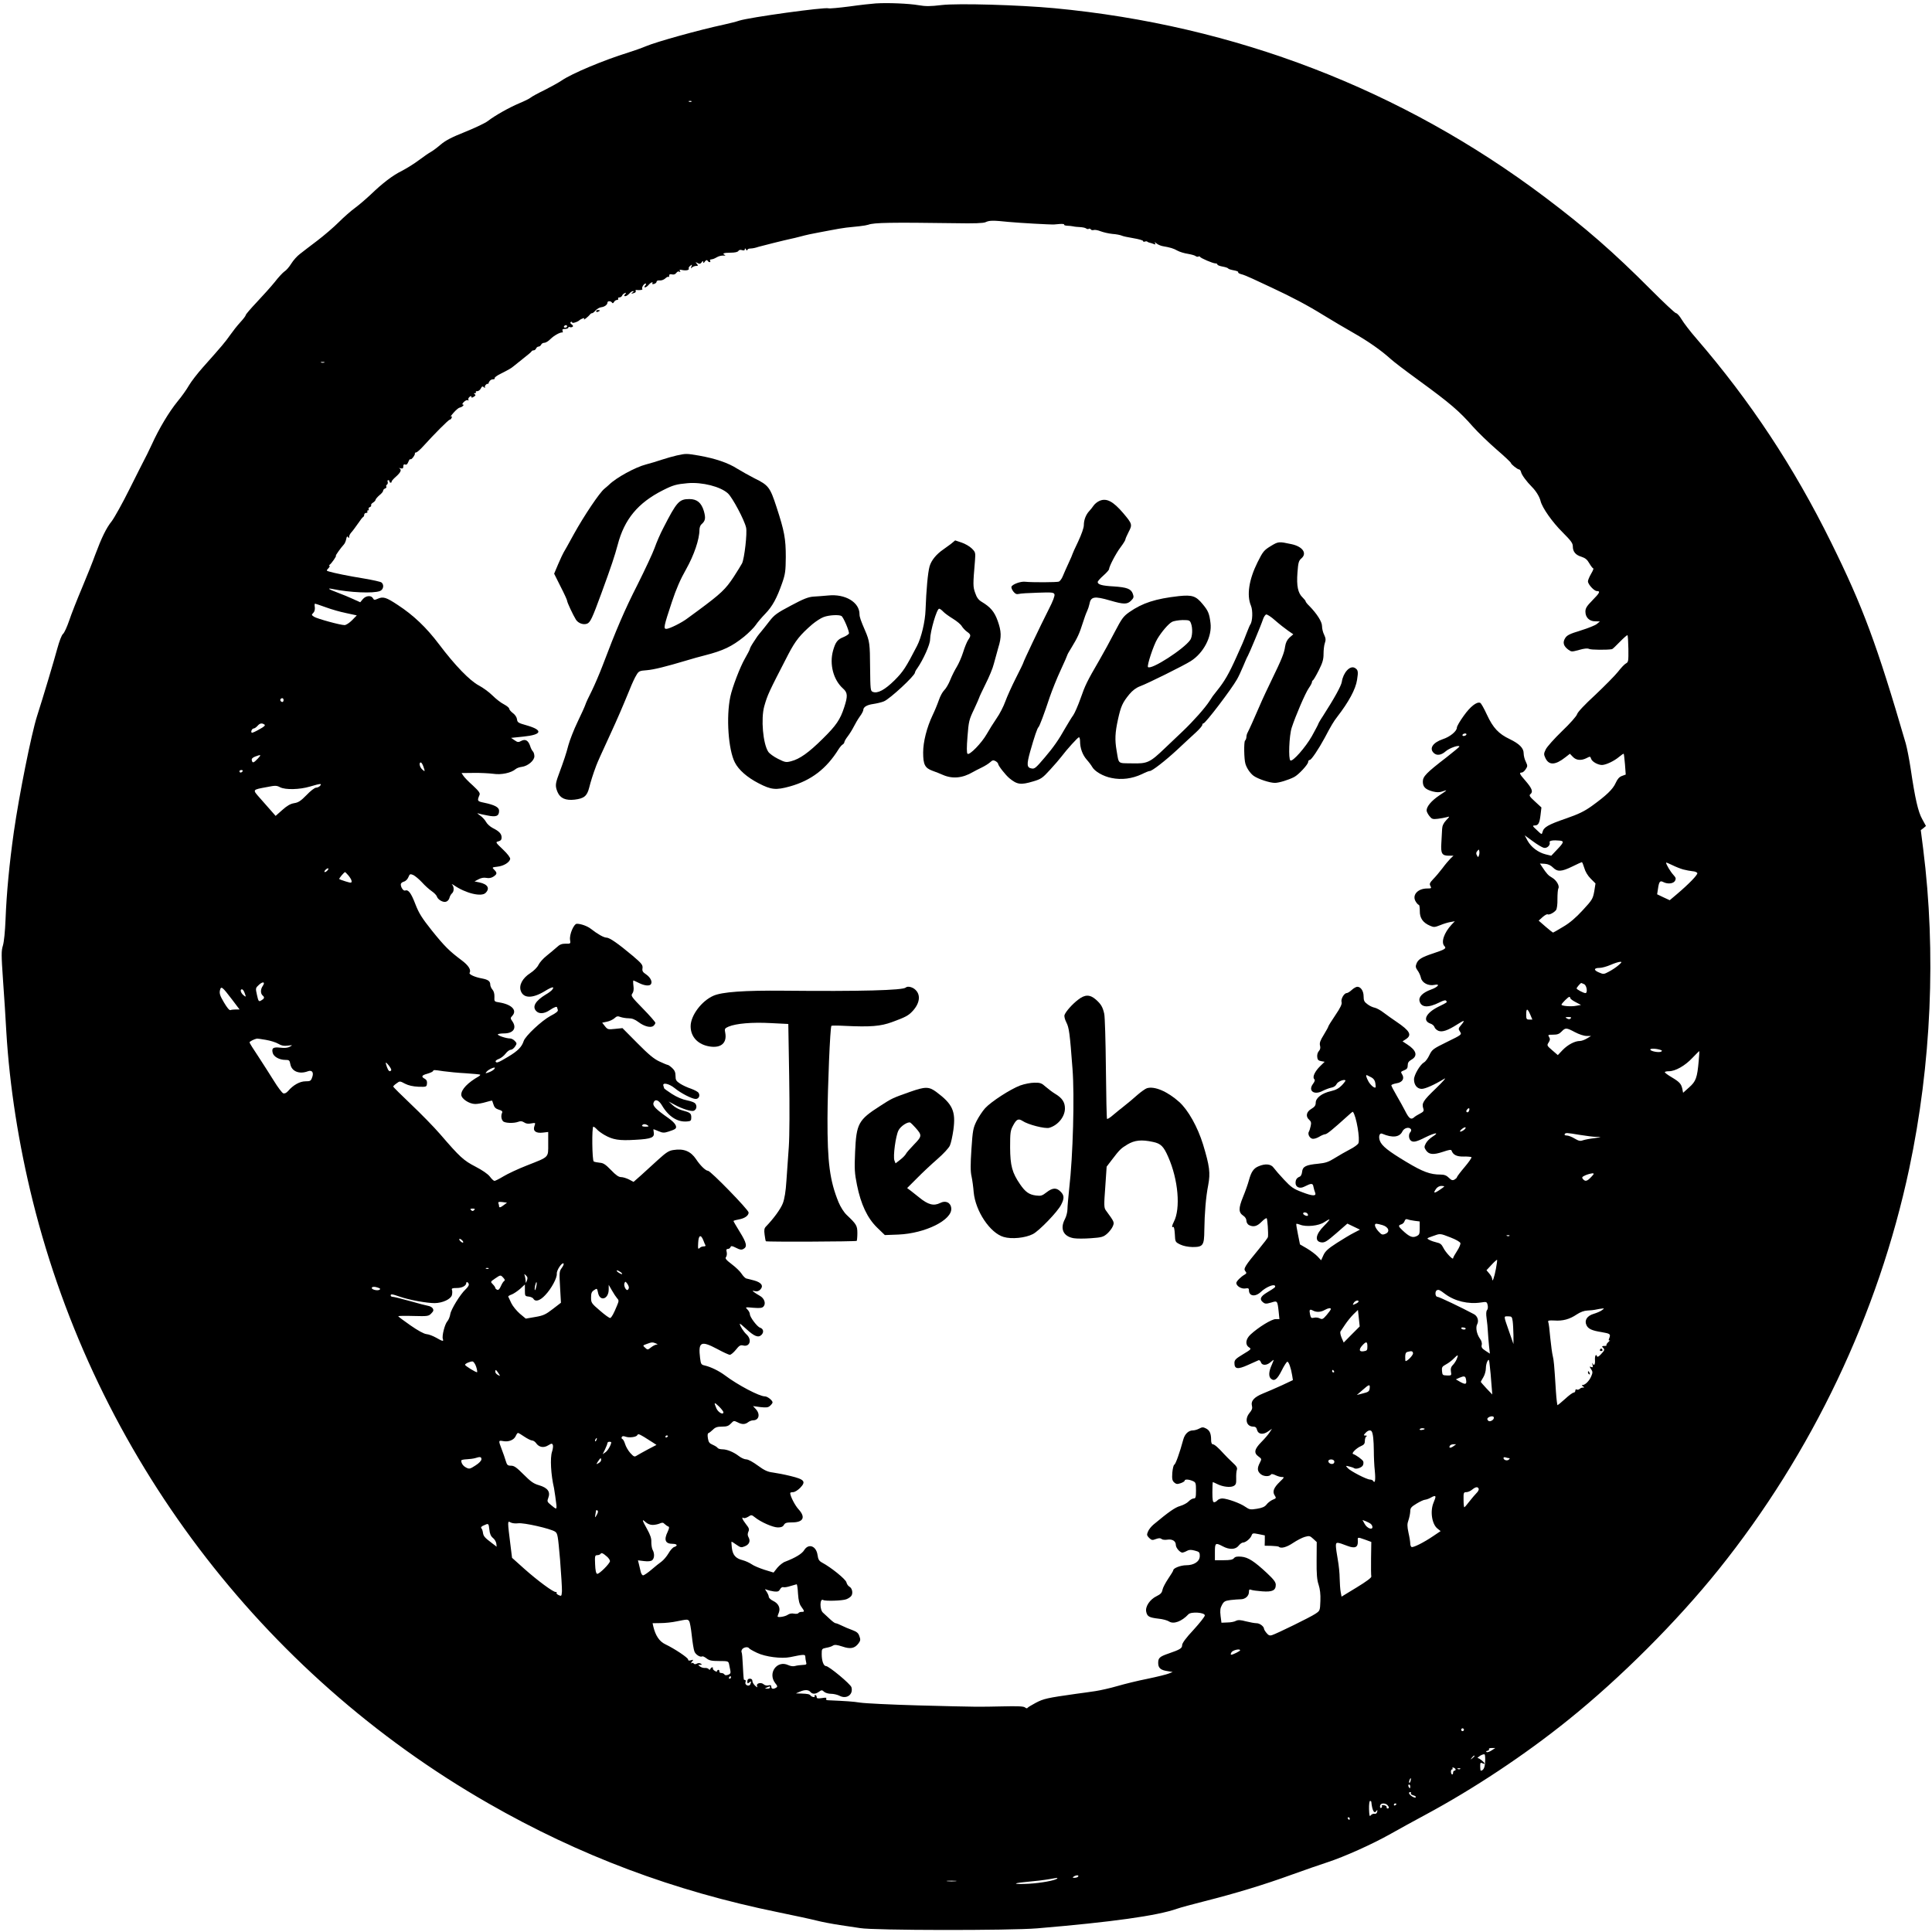 <svg version="1" xmlns="http://www.w3.org/2000/svg" width="2044" height="2044" viewBox="0 0 1533 1533"><path d="M695 2.7c-3 .2-12.4 1.2-20.8 2.4-8.5 1.1-16 1.8-16.8 1.5-2.9-1.1-63 7.2-70.9 9.8-2.2.8-7.6 2.1-12 3.1-19.6 4.2-53.5 13.6-62 17.2-3.3 1.4-9.6 3.6-14 5-19.4 6-44.7 16.6-52.7 22.1-2.5 1.7-8.7 5.1-13.8 7.7-5.2 2.5-10.1 5.2-11 6-.9.8-5 2.8-9.1 4.5-7.8 3.3-19.1 9.6-24.9 14.1-1.9 1.5-9.9 5.3-17.8 8.5-10.8 4.3-15.6 6.8-19.5 10.1-2.9 2.5-6.4 5.1-7.9 5.9-1.5.8-5.7 3.7-9.3 6.4-3.7 2.8-9.8 6.6-13.5 8.5-7.6 3.8-15.2 9.6-25 19-3.6 3.4-9.1 8.1-12.2 10.4-3.2 2.3-9 7.4-13 11.4s-11.7 10.6-17.1 14.7c-5.4 4.1-11.6 8.8-13.7 10.5-2.2 1.6-5.3 5.1-6.9 7.7-1.6 2.6-4 5.4-5.4 6.2-1.3.9-4.8 4.6-7.7 8.4-3 3.7-9.4 10.8-14.2 15.9-4.8 5.1-8.8 9.7-8.8 10.3 0 .6-2 3.2-4.4 5.8-2.4 2.6-6 7.2-8.1 10.2-3.7 5.3-6.2 8.3-21.7 25.7-4 4.5-8.9 10.8-10.8 14-1.8 3.2-5.9 9-9.1 12.8-6.9 8.5-14.7 21.5-20.6 34.5-2.4 5.2-5.1 10.6-5.9 12-.7 1.4-6 11.7-11.6 23s-12 22.7-14.1 25.5c-4.4 5.5-8 12.9-13.2 26.8-1.8 5.1-6.5 16.8-10.4 26.1-3.9 9.2-8.5 20.9-10.2 26-1.7 5-3.9 9.8-4.9 10.6-1.1.9-2.9 5.7-4.5 11.5-2.6 9.6-10.9 37.5-16.1 53.7-4.5 14.1-14.2 62.5-18.4 91.8-3.6 25.4-5.8 48.7-6.6 69.5-.4 9.8-1.2 17.8-2.1 20.8-1.3 4.2-1.3 7.2.1 27.5.9 12.5 2.1 30.8 2.6 40.6C7.6 862 14.8 907.9 26 953c50.1 201.3 181.2 374.5 361.3 477.8 72.7 41.7 147.1 69.6 230.5 86.6 12.2 2.5 25.7 5.4 30 6.5 4.2 1.1 12.7 2.7 18.7 3.6 6.1.9 13.3 2 16 2.4 10.7 1.9 119 2 140.5.2 59.4-5 95.1-10 110.8-15.5 2.4-.9 12.4-3.6 22.3-6.1 24.1-6.1 46.6-12.9 68.9-21 10.2-3.7 23-8.1 28.5-9.9 13.1-4.3 35.1-14.1 50-22.5 6.6-3.8 19-10.5 27.5-15.1 38.3-20.6 78.9-47.5 113.5-75.4 41.3-33.2 86-77.9 119.1-119.1 74.2-92.4 126.8-202.9 151.3-318.1 17.6-82.9 21.5-171.6 11.1-253.8l-1.9-14.9 2.1-1.6 2-1.7-3-5.5c-3.2-5.7-5.6-16-9.2-40.4-1.1-7.2-2.8-15.9-3.8-19.5-23-78.9-34.1-108.7-59.2-159.5-29.7-60.2-64.2-112.3-106.8-161.7-5-5.7-10.3-12.7-11.9-15.4-1.6-2.7-3.6-4.9-4.4-4.9-.8 0-9.7-8.4-19.9-18.6-29.9-30-51.7-49-84.2-73.5C1112.4 71 979.9 20 836.5 6.5c-28-2.6-76.3-4-89.3-2.5-9.2 1.1-12.7 1.1-18.5.1-7.5-1.3-24.2-2-33.7-1.4zM548.7 80.6c-.3.3-1.2.4-1.9.1-.8-.3-.5-.6.6-.6 1.1-.1 1.7.2 1.3.5zm251.8 95.5c8.5.8 32.9 2.2 36 2 .6-.1 2.7-.2 4.7-.4 2-.1 3.4.1 3.2.5-.3.4.7.8 2.3.9 1.5 0 3.7.3 4.8.5 1.1.3 3.6.5 5.5.6 1.9.1 4 .5 4.7 1 .7.6 1.7.7 2.2.4.5-.4 1.3-.2 1.6.4.4.6 1.5.8 2.4.5 1-.3 3.4.2 5.4 1 2.1.8 6.3 1.8 9.3 2.1 3.1.2 6.4.9 7.3 1.3.9.5 5.1 1.4 9.4 2.1 4.2.7 7.7 1.7 7.7 2.2 0 .6.6.8 1.4.5.8-.3 1.7-.3 2 .1.4.3 1.2.7 1.9.8.7.1 2.1.6 3.1 1 1.5.6 1.7.4 1.1-.7-.6-1-.3-.9 1.1.2 1 .9 3.3 1.9 4.9 2.2 6.3 1.1 8.6 1.8 11.8 3.6 1.8 1 5.5 2.1 8.2 2.5 2.8.5 5.5 1.2 6.2 1.8.7.5 1.6.7 2.2.4.5-.3 1.1-.3 1.3.2.4 1 10.2 5.2 12.2 5.2.9 0 1.6.4 1.6.9s1.8 1.2 4 1.6c2.2.4 4.2 1 4.5 1.5.3.5 2.3 1.1 4.5 1.5 2.2.4 3.8 1 3.5 1.5-.3.4.7 1.1 2.2 1.5 1.5.3 5.7 2 9.3 3.7 3.6 1.7 10.3 4.8 15 7 16.3 7.6 28.6 14.1 41 21.8 6.9 4.2 17.8 10.7 24.2 14.3 11.4 6.5 21.6 13.6 29.1 20.4 3.2 2.8 9.4 7.6 22.7 17.3 24.7 18 31.9 24.2 42.7 36.5 3.9 4.4 12.3 12.5 18.6 18 6.4 5.5 11.6 10.4 11.6 10.9.1 1 5.2 5.1 6.5 5.1.6 0 1.3 1 1.6 2.3.5 2.1 4.3 7.3 8.6 11.6 3.2 3.2 6 7.8 6.8 11.1 1.3 5.4 9.4 16.9 17.6 25 6.5 6.5 8 8.5 8 11 0 4.3 2.2 6.9 6.9 8.3 3 1 4.5 2.2 6.2 5.2 1.3 2.2 2.7 4 3.1 4 .5 0-.3 2-1.7 4.3-1.4 2.4-2.5 5.1-2.5 6 0 2.3 4.9 7.7 7.1 7.7 3 0 2.3 1.4-3.6 7.4-4.4 4.5-5.5 6.2-5.5 8.9 0 4.6 3.1 7.7 7.8 7.7l3.7.1-2.4 2c-1.3 1.1-7.1 3.4-12.9 5.2-8.8 2.7-10.8 3.7-12.3 6.1-2.1 3.4-1.3 6.2 2.4 9 2.6 1.9 2.8 1.9 8.7.3 4.2-1.2 6.6-1.4 7.9-.8 1.4.8 14.3.9 18.2.2.4 0 3.2-2.7 6.2-5.8 3.1-3.2 5.8-5.5 6.1-5.3.3.3.6 5.2.7 10.9.1 9.6 0 10.5-1.9 11.5-1.2.6-4 3.6-6.4 6.7-2.4 3-10.5 11.2-18 18.3-8.5 7.8-14 13.7-14.4 15.3-.4 1.5-5.5 7.3-12 13.5-6.2 6-12 12.5-12.9 14.5-1.6 3.3-1.6 3.9-.2 6.9 2.8 5.8 7.8 5.6 15.8-.7l3.6-2.8 2.3 2.4c2.7 2.9 6.7 3.2 11 1 2.7-1.4 2.9-1.4 3.5.5.7 2.4 5.4 5 8.7 5 3.2-.1 9.6-3.1 13.6-6.5 1.8-1.5 3.4-2.6 3.6-2.4.2.2.6 4 1 8.4l.6 8.1-3 1.1c-2.2.8-3.6 2.5-5 5.6-2.2 5-7.5 10-19 18.3-5.9 4.2-10.4 6.4-20.5 9.9-14 4.8-17.6 6.9-18.5 10.6-.6 2.3-.6 2.3-4.5-1.4-3.5-3.2-3.7-3.6-1.9-3.7 3.1 0 4-1.7 4.8-8.4l.7-5.9-5.1-4.7c-4.5-4.1-4.9-4.9-3.5-6 2.1-1.8 1.1-4.5-4.1-10.5-4.7-5.3-5.2-6.5-2.9-6.5.8 0 2.2-1.2 3.1-2.6 1.6-2.4 1.6-2.8.1-6-1-1.9-1.7-4.9-1.7-6.7 0-4.1-3.4-7.5-11-11.2-8.9-4.2-13.3-9-18.1-19.3-2.3-5-4.7-9.3-5.4-9.5-2.7-1.1-7.8 2.9-13 10.2-3 4.1-5.5 8.4-5.5 9.5 0 2.8-5.5 7.3-11.1 9.1-7.9 2.7-11 7.3-7.3 10.9 2.4 2.4 6 1.9 9.6-1.3 3-2.6 10.8-5.3 10.8-3.7 0 .3-4.6 4.1-10.2 8.5-16.1 12.4-18.8 15.2-18.8 19.3 0 4.2 2 6.2 7.8 7.8 3.2.8 5.2.8 7.4.1 4.8-1.7 4.6-1.4-2.2 3.1-6.2 4.2-10 8.7-10 11.9 0 .9 1 2.9 2.2 4.4 1.9 2.4 2.6 2.7 6.7 2.2 2.5-.3 5.7-.9 7.1-1.3 2.5-.7 2.5-.7-.5 2.5-2.1 2.2-3.1 4.4-3.2 6.9-.1 2-.4 7-.6 11-.6 8.5.5 10.2 6 10.2h3.6l-2.4 2.3c-1.3 1.3-4.2 4.7-6.4 7.7-2.2 2.9-5.5 6.8-7.3 8.6-2.7 2.9-3.1 3.7-2.2 5.4 1 1.8.8 2-2.5 2-7.8 0-12.4 5.5-9 10.6.8 1.3 1.9 2.4 2.3 2.4.5 0 .8 2.2.8 4.9-.1 5.6 2.5 9.3 8.2 11.7 2.9 1.3 3.7 1.2 8-.5 2.6-1.1 6.3-2.2 8.2-2.5l3.4-.6-2.6 2.7c-6 6.5-8.6 14.1-5.6 17.1 1.7 1.7.4 2.6-8.7 5.6-9.4 3.1-12.3 4.8-13.6 8.4-.8 2-.6 3.1.9 5.2 1.1 1.4 2.3 4.1 2.7 5.9.9 4 5.9 6.6 10.7 5.6 5-1.1 2.9 1.7-2.7 3.7-6.6 2.4-10 5.8-9.1 9.2 1.3 5.1 6.8 5.5 15.8 1 3.1-1.6 4.9-2 5.3-1.3.9 1.3 1.2 1.1-6.1 4.7-10 5-12.9 11.1-6.4 13.4 1.6.5 3 1.8 3.3 2.9.3 1 1.7 2.3 3.2 2.9 3 1.1 7.2-.3 14.6-5 5.9-3.8 6.7-3.8 3.5.1-2.5 2.9-2.6 3.3-1.1 5.5 1.5 2.3 1.5 2.4-10.2 8.1-11.2 5.5-11.9 6-14.1 10.5-1.2 2.6-3.1 5.2-4.3 5.8-3 1.7-7.9 9.9-7.9 13.5 0 4.4 2.5 7.5 6.1 7.5 2.8 0 10-3.2 17.9-8 2-1.3-.8 2-6.8 7.8-10.2 9.8-11.2 11.6-9.8 15.9.6 1.8.1 2.5-2.6 3.9-1.8.9-4.1 2.3-5 3.2-2.3 1.9-3.9.6-7-5.6-1.3-2.6-4.3-7.9-6.6-11.9-2.3-3.9-4.2-7.6-4.2-8.1s1.8-1.2 4-1.6c4.8-.7 6.7-3.8 4.5-7.2-1.2-1.8-1-2.1 1.6-3.1 2.3-.9 2.9-1.8 2.9-4 0-2.1.8-3.2 3-4.5 5.1-2.9 4-7.3-3.3-12l-3.8-2.5 2.6-1.7c5.1-3.3 3.3-6.6-7.5-13.9-3-2-7.5-5.2-10-7.1-2.4-1.9-5.7-3.7-7.2-4-1.6-.3-4.2-1.5-5.8-2.8-2.5-1.8-3-2.9-3-6.2 0-4.2-2.2-7.6-5-7.6-.9 0-2.9 1.1-4.4 2.5-1.5 1.4-3.3 2.5-4 2.5-2.1 0-4.8 4.8-4.1 7.1.5 1.5-.8 4.4-4.9 10.4-3.1 4.6-5.6 8.6-5.6 9 0 .4-1.6 3.3-3.6 6.6-2.8 4.5-3.5 6.4-3 8.5.5 1.8.2 3.2-.9 4.4-1 1.1-1.5 3-1.3 4.7.2 2.2.9 2.9 3.1 3.3l2.8.5-3.5 3.4c-4.2 4.1-6.4 8.7-4.8 10.3.8.8.5 1.9-1 3.9-4.1 5.5 1 9.1 7.7 5.5 2.2-1.1 5.4-2.3 7-2.6 1.8-.3 3.4-1.4 4-2.7.8-2 6-4.2 7.1-3 .2.2-1 1.9-2.8 3.8-2.4 2.5-4.8 3.8-8.7 4.7-7.2 1.6-12.1 5.4-12.1 9.2 0 2.1-.8 3.3-3.5 4.9-4 2.3-4.7 6.1-1.6 8.7 1.4 1.3 1.7 2.3 1.1 4.9-.4 1.8-1 3.8-1.4 4.4-1.1 1.8.3 4.9 2.5 5.6 1.2.4 3.4-.2 5.5-1.4 1.9-1.2 4.2-2.1 4.9-2.1 1.4 0 6.1-3.9 17.4-14.1 2.3-2.2 4.4-3.9 4.6-3.7 2.7 3.2 5.9 22 4.3 25.1-.5.9-3.4 3.1-6.6 4.7-3.1 1.6-8.5 4.7-11.9 6.8-5.1 3.2-7.4 4-13.4 4.6-9.6.9-12.3 2.2-12.7 6.4-.2 2-1 3.6-2 3.9-2.2.9-3.2 2.3-3.2 5 0 3.3 3.3 4.7 6.7 3 5.9-3 7-3 7.5 0 .3 1.5.9 3.6 1.3 4.5 1.3 3.1-1.9 3-10.2-.2-6.9-2.6-8.8-3.9-14.4-9.9-3.5-3.7-7.2-8-8.2-9.4-2.1-3.1-6.6-3.6-12-1.3-4 1.6-5.9 4.5-7.7 11.1-.7 2.7-2.8 8.7-4.7 13.3-3.7 9.1-3.6 12.3.3 14.9 1.4.9 2.4 2.5 2.4 3.9 0 1.3.9 2.8 1.9 3.4 3.6 1.9 6.6 1.1 10.1-2.5 1.9-1.9 3.7-3.2 4.1-2.8.6.7 1.4 11.7 1 14.8 0 .6-3.3 4.9-7.1 9.5-11.1 13.4-12.5 15.7-10.9 17.6 1.2 1.5 1.1 1.8-.5 2.8-2.9 1.6-6.6 5.3-6.6 6.6 0 2.4 3.9 4.8 6.9 4.4 2.5-.4 3.1-.2 3.1 1.3 0 4.9 5 5.6 9.5 1.4 3.7-3.6 10.2-6.4 11.1-4.9.7 1.1.3 1.4-6.3 5.4-5.1 3.1-6.1 5.3-3.3 7.6 1.8 1.5 2.6 1.5 6.5.4 5.1-1.6 5.1-1.7 6.1 7.2l.6 5.9h-3c-3.2 0-13.6 6.4-19.9 12.2-3.9 3.6-4.5 8.1-1.2 10.2 2 1.3 1.7 1.6-4.8 5.5-5.8 3.5-6.8 4.5-6.8 6.9 0 4.9 2.5 5.3 10.7 1.6 4-1.8 7.8-3.5 8.5-3.8.6-.2 1.4.5 1.8 1.6.8 2.7 4.5 2.7 7.5.1 1.3-1.1 2.4-2 2.6-2 .2 0-.6 1.9-1.6 4.3-2.3 5-2.5 9-.5 10.7 2.7 2.3 4.9.6 8.5-6.5 1.9-3.9 4-7 4.5-7 1.1 0 2.9 5.1 3.8 10.8l.6 3.8-8.7 4.1c-4.8 2.2-11.5 5.1-15 6.5-7.1 2.9-9.8 5.9-8.8 9.9.5 1.9 0 3.3-1.9 5.5-4.1 5-2.5 10.9 3 10.9 1.6 0 2.5.7 2.9 2.5.9 3.6 4.7 4.2 8.7 1.4l3.2-2.2-1.9 2.9c-1 1.6-4 5.1-6.6 7.7-5.5 5.6-6.1 8.6-2.2 11.4 2.6 1.9 2.6 2 1 5.1-2.2 4.3-2 6.7.9 9 2.4 1.9 6.9 2 8.1.1.3-.5 1.8-.2 3.4.6 1.6.8 3.9 1.5 5.2 1.5 2.1 0 1.9.3-1.6 3.7-5 4.8-6.1 7.9-4.2 10.8 1.4 2.2 1.3 2.4-1.5 3.5-1.6.7-3.9 2.4-4.9 3.8-1.5 1.9-3.5 2.7-7.7 3.4-5.1.8-5.9.7-9.2-1.6-4.1-2.9-14.3-6.5-18.2-6.6-1.5 0-3.2.7-3.9 1.5-.7.8-1.9 1.5-2.6 1.5-1.1 0-1.4-1.9-1.4-8 0-4.4.2-8 .3-8 .2 0 1.8.7 3.6 1.6 4.4 2.2 10.4 2.9 13 1.5 1.8-1 2.1-2 2-5.9-.1-2.6.1-5.7.5-6.8.6-1.7-.1-2.9-3.5-6-2.3-2.2-5.4-5.2-6.8-6.8-4.4-4.9-7.5-7.6-8.8-7.6-.8 0-1.3-1.3-1.3-3.3 0-5.2-1.1-7.7-4-9.2-2.3-1.2-3.1-1.2-5.5.1-1.5.8-3.7 1.4-4.9 1.4-3.5 0-6.5 2.8-7.7 7.3-2.8 10.4-6.1 19.6-7.1 19.9-.6.2-1.3 3.1-1.6 6.4-.3 4.9-.1 6.2 1.5 7.7 1.6 1.4 2.5 1.5 5.1.6 1.8-.6 3.2-1.5 3.2-2 0-1.3 3.4-1.1 6.5.3 2.3 1 2.5 1.6 2.5 7.5 0 5.4-.3 6.3-1.8 6.3-1 0-2.9 1.1-4.1 2.4-1.2 1.3-4.3 2.9-6.7 3.6-4 1.1-9.1 4.7-21.1 14.7-1.8 1.5-3.8 4-4.4 5.6-1.1 2.5-.9 3.1.9 5 2 1.9 2.6 2 5.4.9 2.3-.8 3.5-.9 4.5 0 .7.6 2.8.8 4.6.5 3.9-.6 6.7 1.1 6.7 4.2 0 2.3 3.3 6.1 5.3 6.1.6-.1 2.3-.7 3.5-1.4 1.8-1 3.3-1 6.3-.2 3.5.9 3.9 1.3 3.9 4.3 0 4.3-4.5 7.3-10.8 7.3-4.3 0-10.2 2.3-10.2 3.9 0 .5-1.8 3.5-4 6.7-2.2 3.3-4.3 7.2-4.6 8.9-.4 2.3-1.5 3.5-4.6 5-5.4 2.6-9.2 8.3-8.3 12.4.8 3.8 2.3 4.6 9.8 5.5 3.2.3 6.9 1.3 8.3 2.2 3.6 2.4 10.1 0 15.4-5.7 2.1-2.2 13-1.5 13 .9 0 1-4.1 6.1-9 11.5-6 6.4-9 10.5-9 12.1 0 2.5-1.6 3.5-10.9 6.7-7 2.4-8.1 3.5-8.1 7.4 0 4 1.9 5.7 7.3 6.5l4.2.7-3 1.2c-1.6.7-9.3 2.6-17 4.2-7.7 1.5-18.5 4.2-24 5.8-5.5 1.6-13.4 3.4-17.5 4-4.1.6-10.9 1.6-15 2.1-23.4 3.3-25.9 3.9-32.2 7.2-3.4 1.8-6.5 3.7-6.6 4.1-.2.4-1.1.2-1.9-.5-1.2-.9-5.7-1.1-18.2-.8-19.4.4-17.5.5-67.1-.8-21.2-.6-41.6-1.6-45.5-2.2-5.9-.9-10.5-1.2-25.8-1.9-1.1-.1-1.5-.6-1.1-1.3.5-.8-.4-.9-3.4-.4-3.4.5-4.2.3-4.2-.9 0-.8-.5-1.5-1.1-1.5-.5 0-.8.4-.5.9.8 1.2-2.4.7-3.2-.5-.9-1.1-2.1-1.4-7.5-1.6l-4.2-.1 3-1.3c4-1.8 7-1.7 8.5.1 1.6 1.9 4 1.9 6.8-.1 2.1-1.5 2.5-1.5 4.1 0 1 .9 3.4 1.6 5.5 1.6 2 0 5.1.7 6.8 1.6 5.6 2.9 11-1 9.4-6.8-.7-2.5-17.9-16.8-20.2-16.8-1.9 0-3.4-4.1-3.4-9.5 0-4.1.1-4.3 3.6-5 2-.3 4.5-1.1 5.4-1.8 1.4-.8 3.1-.6 7.4.8 6.4 2.2 9.8 1.5 12.8-2.5 1.6-2.1 1.7-3.1.7-5.7-.8-2.5-2-3.5-5.7-4.9-2.6-.9-6.3-2.5-8.3-3.5-2-1-4.2-1.9-4.9-1.9-.6 0-2.6-1.5-4.5-3.3-1.9-1.7-4.3-4-5.4-5-2.8-2.3-2.7-11.8.1-10.1 1.6 1 15.2.6 18.3-.6 1.6-.6 3.4-1.8 4-2.7 1.5-2.1.7-6.1-1.5-7.3-1-.5-2.1-2.1-2.4-3.5-.6-2.4-12-11.7-19.3-15.6-2.4-1.3-3.1-2.5-3.6-6-1-7.2-7.1-9.5-10.6-3.9-1.7 2.9-7.1 6.1-14.9 9.1-1.9.6-4.7 2.9-6.4 4.9l-3 3.8-7.2-2.2c-4-1.3-8.6-3.2-10.2-4.4-1.6-1.1-4.8-2.6-7.1-3.2-5.6-1.4-7.9-4.1-8.6-9.8-.3-2.6-.4-4.8-.3-4.9.1-.1 1.9.9 3.9 2.4 3.3 2.3 3.9 2.4 6.6 1.3 3.6-1.4 4.7-4.1 3.1-7.1-.9-1.5-.9-2.8-.2-4.5.9-1.9.6-2.9-1.9-6-2.9-3.7-3.8-6.1-1.9-4.9.6.4 2.2-.1 3.7-1 2.4-1.6 2.7-1.6 5.2.4 4.6 3.8 14.4 8.1 18.3 8.1 2.7 0 4-.6 4.8-2 .9-1.6 2.1-2 6.5-2 8.9 0 10.9-4 5.2-10.3-2.9-3.1-6.7-10.5-6.7-13 0-.4 1-.7 2.3-.7 1.3 0 3.7-1.5 5.6-3.4 4.8-5 3.5-6.7-7.6-9.4-4.8-1.2-11.2-2.4-14.1-2.8-4.2-.5-6.7-1.7-11.9-5.5-3.8-2.8-7.6-4.9-9.1-4.9-1.4 0-4-1.1-5.9-2.6-4.3-3.3-9.5-5.4-13.2-5.4-1.6 0-3.3-.5-3.7-1.1-.3-.6-2.1-1.7-3.9-2.5-2.6-1.1-3.3-2-3.8-5.1-.4-2.5-.3-3.9.5-4.2.7-.2 2.2-1.5 3.5-2.7 1.9-1.9 3.5-2.4 7.2-2.4 3.8 0 5.2-.5 7.1-2.5 2.1-2.3 2.4-2.3 5.1-1 3.6 1.9 6 1.9 8.5 0 1-.8 2.8-1.5 3.9-1.5 4.7 0 5.9-4.8 2.3-8.8l-2.3-2.5 5.8.8c4.8.5 6.2.4 7.8-1.1 1-.9 1.9-2.1 1.9-2.6 0-1.6-4-4.8-6.1-4.8-4.4 0-21.5-9-31.7-16.7-4.7-3.5-11.2-6.7-16-7.8-2.8-.6-3.1-1.1-3.7-5.8-1.6-13 .6-14.2 13.6-7.3 4.6 2.5 9.1 4.6 10 4.6.9 0 3-1.8 4.8-4 2.6-3.3 3.6-3.9 5.7-3.4 5.3 1.4 7.3-4.5 2.8-8.7-2.4-2.2-5.4-6.9-5.4-8.5 0-.4 2.2 1.4 5 4 6.5 6 9.7 7.3 12.2 4.8 2.1-2.1 1.6-4.8-1.1-5.7-2.3-.7-8.1-8.4-8.1-10.7 0-1-.9-2.7-1.9-3.7-2-2-1.9-2 4.7-1.4 5.5.4 7 .2 8.1-1.1 2-2.4.5-6.5-3-8.4-1.7-.9-3.8-2.3-4.7-3-1.5-1.1-1.4-1.2.8-.7 1.8.4 3.1 0 4.4-1.4 2.6-2.9.7-5.5-5.1-7.1-2.6-.7-5.5-1.4-6.3-1.6-.8-.3-2.4-1.9-3.5-3.6-1.1-1.8-4.6-5.2-7.8-7.6-4.6-3.5-5.6-4.7-4.6-5.8.6-.8.8-2.5.5-3.9-.5-1.9-.2-2.5.9-2.5.9 0 1.8-.6 2.1-1.4.5-1.2 1.2-1.1 4.4.5 3.1 1.6 4.3 1.8 5.9.9 3.2-1.7 2.5-4.8-2.9-13.5-2.7-4.4-5-8.3-5-8.6 0-.4 1.9-.9 4.2-1.3 4.6-.8 7.8-3 7.8-5.5 0-2.1-30.2-33.1-32.2-33.1-1.9 0-6.2-4.2-9.5-9.2-4.2-6.3-9.7-8.6-17.9-7.3-3.7.5-5.8 1.9-12.3 7.8-4.3 4-10.5 9.5-13.6 12.4l-5.8 5.1-3.6-1.9c-2-1-4.8-1.9-6.3-1.9-1.9 0-4.1-1.5-8-5.6-4.3-4.4-6-5.6-8.9-5.8-2-.2-4.1-.6-4.8-1-1.3-.8-1.6-27.6-.3-27.6.5 0 1.7.9 2.8 2.1 1 1.2 3.7 3.1 5.9 4.4 6.8 3.9 11.7 4.7 24.7 3.9 12.9-.7 15.3-1.8 14.5-6.1-.2-1.2-.3-2.3-.2-2.3.1 0 2 .7 4.1 1.6 3.2 1.4 4.4 1.4 7.8.3 2.3-.7 4.6-1.6 5.2-2.1 2.2-1.6.1-4.9-5.5-8.8-9.7-6.8-12.4-9.6-11.6-11.9 1.1-3.4 4.1-2.5 6.8 2.1 5.3 9 12.6 13.5 20.3 12.6 2.5-.2 2.9-.7 2.9-3.2 0-3.2-.9-3.9-7.3-5.6-2.4-.6-5.7-2.4-7.5-4.1l-3.2-2.9 4.8 2.6c5.8 3.2 13.2 5.5 15.1 4.8 2-.8 2.8-3.2 1.6-5.3-.6-1.2-3-2.2-6.9-3-3.7-.7-8.1-2.6-12-5.1-3.4-2.2-6.1-4.2-6.1-4.4 0-.2-.3-1.1-.6-2-1.1-3 4.5-1.8 8.9 1.8 5 4.1 13.8 8.6 16.7 8.6 2.4 0 3.7-2.6 2.3-4.8-.5-.9-3.2-2.3-5.9-3.3-2.8-.9-6.7-2.7-8.7-4-3.2-2.1-3.7-2.9-3.7-6.2 0-2.8-.7-4.4-2.6-6.2-1.5-1.4-3.1-2.5-3.5-2.5-.5 0-3.4-1.2-6.6-2.7-4.4-2-8.7-5.6-17.6-14.6l-11.8-11.9-5.9.6c-5.5.6-5.9.5-8-2.1l-2.2-2.8 3.8-.8c2.1-.4 4.8-1.7 6-2.8 1.7-1.6 2.6-1.8 4.8-.9 1.5.5 4.4 1 6.5 1 2.6 0 4.9.9 7.7 3 4.6 3.5 9.8 4.8 11.9 3 .8-.7 1.5-1.8 1.5-2.4 0-.6-4.4-5.7-9.8-11.2-9.1-9.3-9.8-10.3-8.5-12 1-1.3 1.3-3.3.9-6.2-.3-2.3-.3-4.2 0-4.2.2 0 2.2.9 4.4 2 4.3 2.2 8.5 2.6 9.5.9 1.3-2-.5-5.4-3.8-7.7-2.7-1.8-3.3-2.7-2.9-5 .3-2.5-.6-3.7-7.8-9.8-11.7-9.8-18.2-14.3-20.7-14.4-2.2 0-7-2.7-12.5-7-2.8-2.2-7.9-4-11.1-4-2.4 0-6 8.5-5.4 12.7.5 3.1.5 3.2-3.5 3.1-3 0-4.7.6-7.1 2.9-1.8 1.6-5.4 4.6-8 6.7-2.7 2.1-5.6 5.4-6.5 7.3-.9 1.9-3.7 4.7-6.5 6.5-6.1 3.9-9.1 9.5-7.5 14 2.1 6.1 9.3 6.2 19 .3 5.8-3.6 8.3-4.1 5.8-1-.7.8-2.9 2.5-4.9 3.6-8.4 5.1-11.1 9.8-7.5 13.3 2.3 2.3 6.4 2 10.6-.9 3.4-2.3 5.8-3.2 5.8-2.1 0 .2.3 1.1.6 1.9.4 1.1-1.3 2.5-5.8 4.8-6.9 3.7-20.1 16-21.3 20-1.5 4.6-4.6 7.8-12.3 12.4-8 4.8-9.4 5.3-10 3.7-.1-.5 1-1.4 2.7-2 1.6-.6 3.9-2.4 5.2-4.1 1.3-1.7 3.1-3.1 4.1-3.1.9 0 2.5-1.1 3.4-2.5 1.6-2.4 1.6-2.7-.1-4.5-1-1.1-2.7-2-3.8-2-3 0-9.7-2.2-9.7-3.2 0-.4 2.2-.8 4.9-.8 7.5 0 10.4-4.3 6.5-9.8-1.5-2.1-1.5-2.5.1-4.2 4-4.4-.5-9-10.3-10.6-4-.6-4.1-.7-3.9-4.5.1-2.3-.5-4.5-1.6-5.7-.9-1-1.7-2.8-1.7-3.9 0-2.7-1.7-4-6.5-4.9-5.7-1-10.7-3.3-9.9-4.5 1.4-2.3-.9-5.9-6.4-10-9.5-7.1-13.5-11-23.6-23.6-7.8-9.8-10.2-13.6-13-20.8-3.4-8.9-5.6-11.8-8.1-10.9-1.4.6-3.5-2.4-3.5-4.9 0-.8 1.1-1.8 2.4-2.1 1.3-.3 2.9-1.8 3.6-3.5 1.1-2.7 1.4-2.8 3.9-1.8 1.4.7 4.6 3.3 6.9 5.8 2.3 2.6 5.8 5.7 7.7 7 1.9 1.3 3.8 3.2 4.1 4.2.8 2.6 5 5 7.3 4.2 1.2-.3 2.4-1.7 2.7-3 .3-1.3 1.2-2.9 2-3.6 1.7-1.4 1.8-5 .2-6.9-.7-.8-.2-.6 1.2.3 9.3 6.5 22 9.6 25.3 6.2 3.6-3.6 1.7-6.9-4.9-8.3l-3.9-.8 3.2-1.7c2-1.1 4.2-1.5 6.2-1.1 2 .4 3.9.1 5.6-1 3-2 3.1-3 .6-5.5-1.8-1.8-1.8-1.9 2.6-2.4 4.9-.5 9.6-3.4 10.1-6.1.2-1-2-4-5.7-7.5-6-5.7-6.1-5.9-3.6-6.5 1.8-.5 2.5-1.3 2.5-3 0-3-1.9-5-7.1-7.6-2.1-1.1-4.5-3.3-5.3-4.9-.9-1.6-3-3.9-4.8-5.1-1.8-1.2-2.5-1.9-1.6-1.6.9.3 4.4 1.1 7.7 1.7 6.8 1.4 9.1.5 9.1-3.8 0-2.7-3.4-4.6-12.1-6.4-5.3-1.1-5.4-1.4-3.4-6.2.6-1.4-.7-3.1-5.3-7.4-3.4-3-6.8-6.5-7.6-7.8l-1.4-2.1 9.6-.1c5.4-.1 12.4.3 15.6.7 6.3 1 14.2-.7 17.7-3.7.9-.8 3.1-1.6 4.9-1.8 4.8-.6 10-5 10-8.4 0-1.5-.5-3.2-1.2-3.9-.7-.7-1.7-2.6-2.2-4.4-1.5-4.3-3.8-5.6-7-3.9-2.2 1.2-2.9 1.2-5.3-.5l-2.8-1.9 9.7-1c14.9-1.5 16-5.1 2.8-8.9-6.8-1.9-7.5-2.3-7.8-4.9-.2-1.6-1.5-3.6-3.3-4.9-1.6-1.2-2.9-2.8-2.9-3.5 0-.7-1.9-2.2-4.1-3.4-2.3-1.1-6.4-4.3-9-6.9-2.7-2.7-7.6-6.3-11-8.1-7.3-3.9-18.9-15.9-31.5-32.6-10.1-13.4-20.3-23.1-32.7-31.2-9.5-6.3-11.7-6.9-16.2-4.9-2.3 1-2.8 1-3.6-.5-1.4-2.5-5.6-2.1-8 .7l-2.1 2.5-5.7-2.6c-3.1-1.4-8.5-3.7-12.1-5-7.5-2.8-9-3.9-4-2.9 13.5 2.8 32.3 3.6 37.4 1.6 2.8-1 3.6-4.9 1.3-6.8-.7-.6-7.1-2-14.2-3.2-11.8-1.9-23.1-4.2-27.8-5.6-1.8-.6-1.8-.7-.1-2.5.9-1 1.3-1.9.8-1.9s-.4-.4.1-.8c1.5-1 5.8-7.2 5-7.2-.6 0 3.9-6.3 6.3-8.9.7-.7 1.6-2.7 1.9-4.3.4-2.1.8-2.6 1.4-1.6.7 1 .9 1 .9-.3 0-.8.8-2.4 1.8-3.5 1-1 3.3-4.2 5.2-6.9 1.9-2.8 3.7-5.2 4.2-5.3.4-.2.8-1 .8-1.8s.7-1.4 1.6-1.4c.8 0 1.2-.5.9-1-.3-.6-.1-1 .5-1s.8-.5.5-1c-.3-.6.1-1.3.9-1.6.9-.3 1.3-1 1.1-1.5-.3-.4.3-1.4 1.5-2.1 1.1-.7 2-1.7 2-2.3.1-.5 1.4-2.1 3-3.5 1.7-1.3 3-2.9 3-3.6 0-.7.7-1.5 1.6-1.8.8-.3 1.3-1 .9-1.5-.3-.5 0-1.3.6-1.6.5-.4.8-1.3.5-2.1-.3-.8-.1-1.4.4-1.4.6 0 1 .4 1 1 0 .5.4 1 1 1 .5 0 .9-.4.7-.8-.1-.4 1.5-2.3 3.6-4.1 3.8-3.4 4.6-5.5 2.5-6.5-.7-.3-.3-.3 1 0 1.7.4 2.2.1 2.2-1.5 0-1.4.5-1.9 1.5-1.5 1 .4 1.8-.3 2.5-2.1.6-1.5 1.3-2.5 1.7-2.1.7.7 3.9-3.5 3.5-4.7-.1-.4.4-.7 1.1-.7.6-.1 3.2-2.3 5.7-5.1 8.3-9.2 19.9-20.9 20.9-20.9.5 0 1.2-.7 1.5-1.6.4-1 .2-1.3-.7-.8-.6.5.3-1 2.2-3.1 1.9-2.2 4.1-4 4.9-4.1 1.9-.3 4.1-2.4 2.4-2.4-.7 0-.3-.9.8-2 1.2-1.2 2.6-1.8 3.2-1.4.6.4.8.3.5-.3-.4-.6 0-1.6.8-2.3 1.1-.9 1.5-.9 1.5-.1s.6.8 2-.1 1.6-1.4.7-2c-.9-.6-.9-.8.1-.8.7 0 1.1-.4.8-.9-.3-.5.2-.8 1.1-.7.9 0 2.2-.9 2.8-2.1.9-1.8 1.4-2 2.5-1 .7.7 1 .7.8.2-.3-.6 0-1.6.8-2.3.8-.7 1.4-.9 1.5-.5 0 .4.4-.2.9-1.5.6-1.3 1.8-2.2 3-2.2s1.9-.4 1.5-.9c-.3-.5 1.8-2.1 4.7-3.5 5.4-2.7 8.9-4.7 9.8-5.6.3-.3 3.7-3 7.5-6 3.9-3 7.2-5.8 7.3-6.2.2-.5 1-.8 1.7-.8s1.5-.7 1.9-1.5c.3-.8 1.2-1.5 2-1.5.7 0 1.6-.7 2-1.5.3-.8 1.4-1.5 2.5-1.5s3.3-1.3 4.9-3c2.8-2.8 7.8-5.5 9.4-5.2.4.1.5-.5.2-1.3-.5-1.1.1-1.5 2-1.5 1.4 0 2.6-.5 2.6-1.1 0-.5.5-.7 1-.4.6.3 1.5.3 2.2-.1.8-.5.6-1.1-.6-2-1.1-.8-1.3-1.4-.7-1.9.6-.3 1.1-.2 1.1.4 0 1 4.8-.6 6-2 .3-.3 1.3-.8 2.3-1.2 1.3-.5 1.6-.3 1.1.6-.8 1.3 3.6-2.2 4.8-3.8.4-.6 1.1-1 1.7-1 .5 0 1.7-1 2.7-2.2 1.1-1.2 3-2.3 4.4-2.5 2.7-.3 5-2 5-3.7 0-1.4 2.7-1.4 3.6 0 .5.8 1 .6 1.6-.5.5-.9 1.6-1.6 2.4-1.6.8 0 1.2-.5.9-1-.3-.6.1-1 1-1 .8 0 1.8-.6 2.1-1.4.3-.8 1.3-1.7 2.1-2 1.3-.5 1.4-.4.3.9-1 1.2-1 1.5.2 1.5.7 0 2.1-.9 3.1-2 .9-1.1 2.2-2 2.9-2 .9 0 .8.3-.2 1-1.7 1.1-1 1.3 1.4.4.9-.3 1.3-1 1-1.6-.3-.5 0-.9.7-.7 2.6.3 5.2-.1 4.6-.7-.9-.9 1.1-4.4 2.5-4.4.7 0 .6.5-.2 1.5-.9 1.1-.9 1.5-.1 1.5.6 0 1.9-.9 2.8-2 1.7-2 3.9-2.8 2.9-1.1-.4.5.3.7 1.4.4 1.1-.3 2-1.1 2-1.8s1-1.1 2.4-1c1.3.2 3.3-.5 4.4-1.5 1.1-1.1 2.3-1.6 2.6-1.3.3.4.6-.1.6-.9 0-1.2.6-1.4 2.1-1.1 1.4.4 2.7 0 3.5-1.1.7-1.1 1.8-1.5 2.5-1 .8.5 1 .3.4-.6-.6-1-.1-1.2 2-.7 3.2.6 5.7-.1 5-1.3-.3-.4.3-1.4 1.2-2.1 1.5-1.2 1.6-1.2.9.6-.6 1.6-.5 1.8.5.7.7-.6 2.2-1.2 3.2-1.2 1.7 0 1.8-.2.6-1.7-1.3-1.5-1.2-1.5.6-.6 1.5.9 2.2.8 3.2-.5 1-1.4 1.2-1.4 1.3-.3 0 1.1.4 1 1.3-.4 1-1.2 1.6-1.4 2.1-.7.4.7 1.2 1.2 1.7 1.2.6 0 .7-.5.4-1-.3-.6-.1-1.1.4-1.1 2-.3 2.6-.5 5.1-1.9 1.4-.8 3.6-1.3 5-1.2 1.4.1 1.9-.1 1.3-.4-2.7-1.2-1.1-1.9 4.2-1.9 3.6 0 5.9-.5 6.4-1.4.5-.8 1.6-1.1 3-.6 1.4.4 2.1.2 2.1-.7 0-1 .3-.9 1 .2.5.8 1 1 1 .4s1-1.2 2.3-1.2c2.2-.1 4-.5 6.7-1.4 1.5-.5 21.6-5.5 25.5-6.3 1.1-.2 4.5-1 7.5-1.8 4.8-1.3 9.9-2.4 15-3.3.8-.1 4.9-.9 9-1.7 4.1-.8 9.8-1.8 12.5-2.1 2.8-.3 7.5-.8 10.5-1.1 3-.3 6.2-.9 7-1.2 4.4-1.7 18.1-1.9 69-1.2 14.9.3 22.3 0 24-.8 3.1-1.5 6-1.5 18.5-.2zM450 259c0 .5-.7 1-1.6 1-.8 0-1.2-.5-.9-1 .3-.6 1-1 1.6-1 .5 0 .9.4.9 1zm-192.7 28.7c-.7.2-1.9.2-2.5 0-.7-.3-.2-.5 1.2-.5s1.9.2 1.3.5zm1.3 194.2c4.3 1.6 11.6 3.7 16.2 4.6l8.3 1.8-3.8 3.9c-2.1 2.1-4.7 3.8-5.9 3.8-3.4 0-21.6-5-24.2-6.6-2.1-1.4-2.1-1.6-.6-3.1 1-1 1.4-2.7 1.2-4.5-.3-1.5-.2-2.8.2-2.8.3 0 4.2 1.3 8.6 2.9zM225 555.5c0 .8-.4 1.5-.9 1.5-1.3 0-2.2-1.6-1.4-2.4 1.1-1.1 2.3-.6 2.3.9zm-15.2 19.4c1 .6-.1 1.7-4 3.8-2.9 1.7-5.6 2.9-6 2.7-1.1-.7.2-3.4 1.6-3.4.6 0 1.9-.9 2.9-2 1.8-2.1 3.4-2.5 5.5-1.1zm953.7 8.1c-.3.5-1.3 1-2.1 1s-1.2-.5-.9-1c.3-.6 1.3-1 2.1-1s1.2.4.9 1zm-959 19c-3.3 3.5-4.2 3.7-4.7 1.2-.3-1.1.6-2.1 2.7-2.9 4.7-1.8 5.1-1.5 2 1.7zm131.4 6.1c1.5 4.3 1.4 4.5-.9 2.4-2-1.8-2.8-5.5-1.1-5.5.5 0 1.4 1.4 2 3.1zM192.5 612c-.3.5-1 1-1.6 1-.5 0-.9-.5-.9-1 0-.6.7-1 1.6-1 .8 0 1.2.4.9 1zm61.5 11.5c-.7.8-2.1 1.5-3.2 1.5s-4.5 2.6-7.6 5.9c-4.6 4.7-6.5 5.9-9.8 6.4-3 .5-5.6 2-9.4 5.4l-5.3 4.7-3.6-4.1c-2-2.2-6-6.8-8.9-10.1-6-6.8-6.2-6.5 5.7-8.7 6.5-1.3 7.6-1.3 10.4.2 4.2 2.1 15.4 1.9 23.7-.6 8.5-2.5 9.6-2.5 8-.6zm970.9 49.2c2.6.7 5.5-2.1 4.7-4.4-.5-1.3 2.9-1.8 7.9-1.3 3.7.3 3.4 1.5-1.6 6.7l-5 5.3-4.5-1.1c-5.9-1.5-11.4-5.6-14.3-10.8l-2.3-4.3 6.3 4.6c3.5 2.6 7.5 5 8.8 5.3zm-51.4 6.1c-.6 1.6-.7 1.6-1.6-.1-.8-1.3-.7-2.3.3-3.4 1.2-1.5 1.3-1.5 1.6.1.2.9.1 2.5-.3 3.4zm83.6 9.9c.8 2.9 2.7 6.1 5.1 8.5l3.8 3.8-1 6.3c-1.1 5.9-1.6 6.8-9.1 14.9-5.4 5.9-10.4 10.2-15.6 13.2-4.1 2.5-7.8 4.6-8 4.6-.2 0-2.9-2.1-5.9-4.7l-5.5-4.8 3.1-2.8c1.7-1.5 3.5-2.5 4-2.2 1.2.7 5.1-1.3 6.7-3.4.7-.9 1.2-4.7 1.1-8.7 0-4 .3-7.7.7-8.4 1.2-1.9-1.4-6.5-4.8-8.5-3.2-1.8-4.5-3.3-8-8.6l-1.8-2.7 3.9.2c2.6.2 4.7 1.2 6.5 3 3.5 3.5 6.8 3.3 15.2-.8 3.9-1.9 7.3-3.5 7.6-3.5.4-.1 1.2 2 2 4.6zm78.5 1.2c2.3.6 5.6 1.2 7.4 1.4 1.9.1 3.5.8 3.8 1.5.4 1.3-6.9 8.8-16.1 16.6l-5.8 4.9-5-2.3-5-2.4.7-4.5c.8-5.6 1.6-6.6 4.2-5.2 3.5 1.8 8 1.3 9.3-1 .9-1.8.7-2.5-1.4-4.8-2.2-2.4-5.7-8.2-5.7-9.6 0-.3 2.1.6 4.8 1.9 2.6 1.3 6.6 2.9 8.8 3.5zm-1075.6.6c-.7.8-1.7 1.5-2.2 1.5-.6 0-.5-.7.2-1.5s1.7-1.5 2.2-1.5c.6 0 .5.7-.2 1.5zm16.5 4.2c1.3 1.6 2.5 3.5 2.5 4.5 0 1.5-.4 1.5-4.7.2-2.5-.8-4.8-1.6-5.1-1.9-.4-.4 3.8-5.4 4.6-5.5.2 0 1.4 1.2 2.7 2.7zM1284.1 766c-1.8 1.6-5.2 3.8-7.5 5-3.9 2.1-4.3 2.2-7.9.6-4.4-1.8-4.1-3.6.6-3.6 1.8 0 5.7-1.1 8.7-2.4 3-1.3 6.4-2.4 7.5-2.4 1.7-.1 1.4.4-1.4 2.8zM208.5 782.3c-1.9 2.7-1.9 6.1 0 7.7 1.7 1.4 1.2 2.5-1.5 4-1.7.9-2 .4-3.1-4.5-1.2-5.4-1.2-5.5 1.5-8 3.2-3 5.3-2.4 3.1.8zm1048.6-1.3c2 1.1 2.8 7 .9 7-1.5 0-7-2.9-7-3.7 0-.7 3.1-4.3 3.7-4.3.2 0 1.3.5 2.4 1zM184.2 793.2l5.9 7.8h-3c-1.6 0-3.5.2-4.3.5-.8.3-2.7-2-5.1-6.1-3.1-5.2-3.7-7.1-3.2-9.5.9-3.8 1.7-3.2 9.7 7.3zm9.8-5.6c1.4 3.6 1.3 3.9-1 1.9-2.1-1.9-2.7-4.5-1-4.5.6 0 1.5 1.2 2 2.6zm1052 4.4c0 .5 1.9 2 4.3 3.2l4.2 2.2-4 .7c-4 .8-11.5.1-11.5-.9 0-.9 5.3-6.2 6.2-6.2.4 0 .8.4.8 1zm-31.8 13l1.7 4h-2.5c-2.1 0-2.4-.4-2.4-4 0-5.1 1-5.1 3.2 0zm32.1 3.1c-.8.8-1.6.8-3 0-1.6-.9-1.4-1 1.2-1.1 2.1 0 2.6.3 1.8 1.1zm3.4 10.9c3.2 1.7 7.1 3 9.2 3h3.6l-3.3 2c-1.8 1.1-4.3 2-5.6 2-4 0-9.5 2.9-13.6 7.1l-3.9 4.1-4.4-3.8c-4.3-3.7-4.4-3.9-2.9-6.2 1.2-1.9 1.3-2.8.4-4.3-1.1-1.8-.9-1.9 3.2-1.9 3.4 0 4.9-.6 6.7-2.5 3.1-3.2 3.8-3.1 10.6.5zm-1038.8 6.1c3.6.6 8.1 2 9.9 3.1 2.5 1.5 4.4 1.9 7.5 1.5 4-.5 4.1-.5 1.7.8-1.7 1-4.2 1.2-7.6.8-5.7-.6-7 .3-6 4.2.8 3 5.3 5.5 9.9 5.5 3.2 0 3.5.3 4.1 3.5 1.1 5.7 7.2 8.1 14 5.5 3.3-1.2 4.8 1.1 3.2 5.1-.9 2.6-1.5 2.9-5.2 2.9-4.4 0-9.7 2.9-13.7 7.6-1.5 1.7-2.8 2.3-4 1.9-.9-.4-4.3-4.8-7.4-9.9-3.1-5-8.7-13.7-12.4-19.4-3.8-5.6-6.9-10.6-6.9-11.1 0-.7 3.7-2.6 5.9-3 .2-.1 3.4.4 7 1zm1106.1 7.8c1.8.5 2.1.9 1.2 1.5-1.6 1-7.9-.1-8.7-1.4-.7-1.1 3.7-1.2 7.5-.1zm30.9 8.8c-1.2 13.6-2.2 16.3-7.6 21.1l-4.8 4.3-.6-3.1c-.9-4-2.2-5.5-8.6-9.3-2.9-1.7-5.3-3.5-5.3-3.9 0-.5 1.5-.8 3.3-.8 5 0 12.7-4.3 18.5-10.5 2.9-3 5.4-5.5 5.5-5.5.2 0 0 3.5-.4 7.7zm-1037.5 7.5c-1 1.6-2.2.7-3.3-2.3-1.6-4.5-1.3-4.8 1.4-1.5 1.3 1.7 2.2 3.3 1.9 3.8zm81.7-.8c-.7.8-2.6 1.9-4.3 2.5-2.7 1-2.9.9-1.7-.5 1.3-1.5 4.4-3.2 6.3-3.3.5-.1.3.5-.3 1.3zM352 850c3.6.5 11.5 1.3 17.5 1.6 6.1.4 11.2.9 11.5 1.1.2.2-.2.8-1 1.3-8.8 5-14 10.4-14 14.6 0 3.2 6.3 7.4 11.1 7.4 2 0 5.8-.7 8.4-1.5 2.7-.8 4.9-1.3 5-1.2 0 .1.5 1.5 1.1 3.2.6 2.1 1.8 3.3 4.2 4 2.4.7 3.1 1.3 2.6 2.5-1 2.2-.7 5 .7 6.6 1.3 1.6 8.5 1.9 12.2.5 1.8-.7 3-.5 4.6.5 1.4 1 3.2 1.3 5.6.8 3.5-.6 3.5-.6 2.6 2-1.5 3.9 1 6 6.6 5.3l4.3-.5v9.4c0 11.2 1 10.1-17 17.2-6.9 2.7-15.2 6.6-18.5 8.6-3.3 2-6.5 3.6-7.1 3.6-.7 0-2.3-1.5-3.7-3.4-1.6-2.1-6-5.1-11.4-7.9-9.5-4.9-12.4-7.6-28-25.7-5-5.8-15.5-16.5-23.2-23.8-7.8-7.4-14.1-13.7-14.1-14 0-.4 1.2-1.6 2.7-2.6 2.5-1.9 2.6-1.9 6.7.3 2.7 1.4 6.3 2.2 10.6 2.4 6.4.2 6.5.1 6.8-2.5.2-1.9-.3-3-1.7-3.8-3.1-1.6-2.6-2.8 1.9-4 2.1-.6 4.2-1.5 4.5-2 .7-1.2.4-1.2 8.5 0zm736.2 4.9c1.7.9 2.8 2.4 3.1 4.5.2 1.7.4 3.2.2 3.4-.8.9-3.7-1.5-5.5-4.4-2-3.6-2.6-5.9-1.2-5.2.4.2 1.9 1 3.4 1.7zm77.4 26.6c-.3.9-1.1 1.3-1.6 1-.8-.5-.7-1.1.1-2.1 1.4-1.8 2.4-1.1 1.5 1.1zM514 893c1.1.7.7 1-1.8 1-2 0-3.1-.4-2.7-1 .8-1.3 2.6-1.3 4.5 0zm647.6 3.6c-3 2.1-4.4 1.6-1.7-.7 1.3-1.1 2.7-1.7 3-1.3.3.3-.3 1.2-1.3 2zm-42-.5c.3.6.1 1.6-.5 2.2-1.5 1.5-1.4 5 .1 6.5 1.9 1.9 4.4 1.4 11.9-2.4 7.7-3.8 11.5-4.2 5.6-.5-2.1 1.3-4.4 3.6-5.3 5.3-1.4 2.7-1.4 3.2 0 5.4 2.4 3.6 5.8 3.9 13.4 1.4 5-1.7 6.7-2 7-1 1.2 3.4 4.1 4.8 9.6 4.7 3-.1 5.8.2 6.2.5.3.4-2.1 3.9-5.5 7.9s-6.1 7.6-6.1 8.1c0 .4-.9 1.2-1.9 1.8-1.6.8-2.5.5-4.5-1.5-1.8-1.8-3.6-2.5-6.5-2.5-8.2 0-14-2.1-27.3-10.1-14-8.4-19.4-12.6-20.9-16.7-1.3-3.4-.2-6.6 1.9-5.6 8.2 3.5 13.8 2.8 16-1.9 1.4-2.8 5.4-3.8 6.8-1.6zm133.9 4.4c5 .8 11 1.6 13.5 1.6 4.1.1 4 .2-1.9 1-3.5.4-7.6 1.2-9.1 1.7-2.1.8-3.4.5-6.6-1.4-2.1-1.3-4.9-2.4-6.2-2.4-1.3 0-2-.4-1.7-1 .8-1.3 1.2-1.3 12 .5zm9 33.5c-3.2 3.4-4.7 3.7-6.5 1.5-1-1.3-.7-1.7 2.1-3 1.9-.8 4.3-1.4 5.3-1.5 1.7 0 1.6.4-.9 3zm-116.5 7.4c0 .2-1.8 1.5-4 3-4.2 2.8-5 2.4-2.4-1.2.8-1.2 2.6-2.2 4-2.2 1.3 0 2.4.2 2.4.4zm-746.1 14.7c-2.7 2.1-3.9 2.4-3.9 1 0-.5-.2-1.6-.5-2.3-.4-1.1.3-1.3 3.1-1l3.7.5-2.4 1.8zm-23.7 4.1c-.9.9-1.5.9-2.4 0-.9-.9-.7-1.2 1.2-1.2s2.1.3 1.2 1.2zm661.3 2.9c.4.6.5 1.2.2 1.5-.7.7-3.7-.7-3.7-1.7 0-1.3 2.7-1.1 3.5.2zm13.2 9.5c-6.9 6.8-7.8 12.6-2.1 13.2 2.6.3 4.4-.9 11.8-7.3l8.7-7.6 5 2.4 5 2.4-4.8 2.5c-2.6 1.3-8.8 5-13.6 8.1-7 4.5-9.2 6.6-10.6 9.7l-1.8 4-2.9-3.1c-1.6-1.7-5.4-4.5-8.4-6.3l-5.5-3.2-1.6-8c-.9-4.3-1.5-8.1-1.3-8.3.2-.2 1.6.1 3.1.7 4.8 1.9 14.7.9 19-2 2.1-1.4 4-2.4 4.2-2.2.2.2-1.7 2.5-4.2 5zm71.8-3.9l4 .5v5.3c0 4.8-.2 5.3-2.8 6.5-3 1.3-5.5.3-10.9-4.8-3.3-3.1-3.5-3.9-.9-4.7 1.1-.3 2.3-1.5 2.6-2.6.5-1.4 1.2-1.8 2.3-1.4 1 .4 3.5.9 5.7 1.2zm-25.5 3.4c5 1.5 6.2 5.5 2.1 7-2.3.9-2.9.6-5.3-2-2.9-3.2-3.7-6.1-1.7-6.1.7 0 2.9.5 4.9 1.1zm54 9.8c4.4 1.7 7.6 3.6 7.8 4.5.2.9-1 3.7-2.7 6.3-1.7 2.6-3.1 5.1-3.1 5.7 0 1.7-6.1-4.8-7.8-8.4-1.3-2.6-2.5-3.6-5.1-4.1-1.8-.4-4.5-1.3-5.8-2-2.5-1.3-2.4-1.3 2.4-3 6.3-2.3 5.7-2.3 14.3 1zm46.7-1.3c-.3.3-1.2.4-1.9.1-.8-.3-.5-.6.6-.6 1.1-.1 1.7.2 1.3.5zm-639.6 3.6c.7 1.8 1.4 3.6 1.7 4 .2.5-.5.8-1.5.8-1.1 0-2.4.5-3.1 1.2-1.3 1.3-1.5.8-1.2-4.2.3-6 2.1-6.8 4.1-1.8zm-191.1.3c.7.8.8 1.5.2 1.5-.5 0-1.5-.7-2.2-1.5-.7-.8-.8-1.5-.2-1.5.5 0 1.5.7 2.2 1.5zm820 22.2c-1.3 7-2.9 11.4-3 8.1 0-.9-1-2.9-2.3-4.3l-2.2-2.6 4-4.3c2.2-2.4 4.2-4.1 4.4-4 .2.2-.2 3.4-.9 7.1zm-741.2-.7c-2 2.7-2.1 3.6-1.4 15.3l.7 12.4-6.5 5c-5.6 4.3-7.4 5.2-13.9 6.3l-7.5 1.3-4.7-3.9c-2.5-2.2-5.6-5.9-6.8-8.4-1.1-2.5-2.3-4.8-2.4-5.1-.2-.4.9-1.1 2.6-1.7 1.6-.6 4.6-2.6 6.8-4.5l3.8-3.5v4.7c0 4.4.1 4.6 3 4.9 1.7.2 3.4 1 3.8 1.8 1.5 2.6 5.2 1.5 9.3-2.9 4.9-5.1 9.6-13.9 9.2-17-.3-2.5 3.9-9 5.3-8.2.5.4-.1 1.9-1.3 3.5zm-58.1.6c-.3.3-1.2.4-1.9.1-.8-.3-.5-.6.6-.6 1.1-.1 1.7.2 1.3.5zm104.9 2.9c1 .8 1.4 1.5.8 1.5-.5 0-1.9-.7-3-1.5-1-.8-1.4-1.5-.8-1.5.5 0 1.9.7 3 1.5zm-74.5 6.6c-.9 2.3-1 2.3-1 .2-.1-1.2-.4-3-.7-4-.6-1.6-.5-1.7 1-.2 1.3 1.2 1.4 2.1.7 4zm-18.7-2.2c1.3 1.4 1.4 2.1.6 2.6-.7.4-1.8 2.3-2.6 4.1-1 2.3-1.9 3.2-2.9 2.8-.8-.4-1.5-1-1.5-1.5s-.9-1.8-2-2.9c-1.9-1.9-1.9-2 1.8-4.5 4.4-3 4.4-3 6.6-.6zm-27.4 5.5c0 .7-1.1 2.3-2.5 3.6-4.3 4-11.6 15.9-12.2 19.7-.3 2.1-1.4 4.7-2.4 5.8-2 2.3-4.4 11.7-3.5 14 .8 2.1-.2 1.9-5.4-1.1-2.5-1.4-5.9-2.7-7.6-2.8-2-.2-6.8-2.8-12.8-7-5.3-3.7-9.6-6.9-9.6-7.2 0-.3 5.4-.4 12-.2 11.3.3 12.1.2 14.2-2 1.8-1.8 2-2.6 1.2-4-.6-.9-2.2-1.8-3.5-2-1.3-.2-7.9-1.9-14.5-3.8-6.7-1.9-12.9-3.4-13.8-3.4-.9 0-1.6-.5-1.6-1 0-1.4.9-1.3 7.6 1 7.2 2.5 21 5 27.3 5 6.3-.1 12.8-3.1 13.7-6.4.3-1.4.4-3.3 0-4.1-.4-1.2.4-1.5 3.9-1.5 4.2 0 7.5-1.8 7.5-4.1 0-.6.5-.7 1-.4.6.3 1 1.2 1 1.9zm53.5 1.6c-.9 4.1-1.7 3.3-.9-.9.4-1.7.9-3 1.1-2.7.3.2.2 1.9-.2 3.6zm73.5.6c0 .7-.4 1.5-.9 1.9-1.4.8-3.4-3.3-2.6-5.3.6-1.5.8-1.5 2.1.2.8 1.1 1.4 2.5 1.4 3.2zm-9.3 8.6c1.5 1.6 1.4 2.2-.2 6-2.5 6.1-4.2 9.2-5.3 9.6-.6.2-4.2-2.4-8.1-5.8-6.8-5.8-7.1-6.3-7.1-10.4 0-3.5.5-4.7 2.4-5.9 2.3-1.6 2.4-1.5 3.1 1.9 1.4 7.5 8.5 5.4 8.5-2.5v-3.6l2.6 4.5c1.4 2.5 3.3 5.3 4.1 6.2zm-189.3-8.3c1.4.5 1.6 1 .7 1.5-1.5 1-6.1-.1-6.1-1.4 0-1.2 2.6-1.2 5.4-.1zm846.2 4.8c7.8 5.8 18.4 8.3 28.5 6.8 4.4-.7 4.7-.6 5.3 2 .4 1.6.2 3.3-.5 4.1-.7.9-.8 3.1-.3 6.6.4 2.9.9 7.5 1 10.3.1 2.7.6 7.8.9 11.3l.7 6.3-3.5-2.3c-2.8-1.8-3.4-2.8-3-4.6.4-1.5-.2-3.4-1.4-5-2.5-3.5-3.6-8.8-2.2-11.4 1.5-2.8.3-6.5-2.5-8-9.7-5.2-27.7-13.8-29-13.8-1.9 0-2.2-4.6-.3-5.3 1.4-.5 2.1-.2 6.3 3zm-68.6 6c0 .5-1.1 1.3-2.5 1.9-2.3 1.1-2.4 1-1.4-.7.9-1.8 3.9-2.7 3.9-1.2zm-22 6c0 .5-1.5 2.6-3.3 4.7-2.9 3.4-3.6 3.7-5.5 2.7-1.2-.6-3.2-.9-4.6-.5-2.1.5-2.5.1-3.1-2.6-.8-3.8-.3-4.5 2.3-3.1 2.8 1.5 6.2 1.3 9.2-.4 2.8-1.6 5-1.9 5-.8zm215 1c-1.2.9-4.1 2.1-6.4 2.8-5.2 1.5-7.6 5.1-5.8 8.9 1.3 3 4.3 4.4 12 5.6 6.8 1.2 7.3 1.5 6.2 4.6-.8 1.9-.7 2.4.3 1.9.6-.4.2.2-1 1.3s-1.9 2.2-1.6 2.6c.4.3-.4.6-1.7.6-1.9 0-2.1.3-1.2 1.2 1.7 1.7 1.6 2.1-1.5 5.4-1.7 1.8-2.8 2.4-3.1 1.6-.8-2.4-1.9-.2-1.6 3.3.2 3.4-.9 4.7-2 2.2-.3-.6-.3-.1 0 1.2.5 1.9.3 2.3-1 1.8-1.5-.6-1.5-.4-.1 1.7 1.3 2 1.4 2.7.1 5.7-1.5 3.6-4.8 6.9-6.9 6.9-.8 0-.7.4.3 1 .8.5 1.2 1 .8 1-1.8 0-2.4.2-3.5 1.2-.7.5-1.7.7-2.3.3-.5-.3-1 .1-1 .9 0 .9-.6 1.6-1.3 1.6-.8 0-3.8 2.2-6.8 5-3 2.7-5.7 4.9-6 5-.3 0-.9-4.8-1.3-10.8-1.4-22.4-1.7-24.8-2.5-28.2-.5-1.9-1.4-8.5-2-14.5-.5-6.1-1.2-11.7-1.6-12.5-.4-1.2.4-1.4 4.8-1.2 6.8.5 12.2-1 17.8-4.8 2.9-1.9 5.8-3 8.4-3.1 2.2-.1 5.4-.4 7-.8 1.7-.4 3.9-.7 4.9-.8 1.7-.2 1.6 0-.4 1.4zm-198.5 19.2l-6.3 6.4-1.7-3.9c-.9-2.2-1.3-4.4-.8-5 .4-.6 2.1-3.1 3.7-5.5s4.5-6 6.5-8l3.6-3.5.7 6.5.7 6.6-6.4 6.4zm127.8-10.4c.3 2.2.5 7.1.6 11v7l-3.3-9.5c-4.7-13.6-4.7-12.5-.7-12.5 2.6 0 2.9.4 3.4 4zm-37.3 5.7c0 1.1-2.8 1-3.5-.1-.3-.6.4-.9 1.5-.8 1.1.1 2 .5 2 .9zM520.5 1066c1.5.7 1.6.9.4.9-.9.1-2.8 1-4.3 2.2-2.6 2.1-2.8 2.1-4.7.3-2-1.8-2-1.8 1.3-3 3.9-1.5 4.7-1.5 7.3-.4zm564.5 2.4c0 3-.3 3.4-3 3.8-3.7.6-4-1.5-.8-4.9 2.9-3.1 3.8-2.9 3.8 1.1zm36.2 5.3c.3 1.4-4.3 6.3-5.9 6.3-.2 0-.3-1.5-.3-3.4 0-2.4.5-3.6 1.8-3.9 3.3-.9 4.1-.7 4.4 1zm34.6 4.9c-.7 1.6-2.1 3.7-3.2 4.7-1.3 1.4-1.7 2.8-1.3 5.1.5 3 .4 3.1-3.2 3-3.4-.1-3.6-.3-3.9-3.5-.3-3 .1-3.6 3.2-5.3 1.9-1 4.7-3.1 6.2-4.7 3.3-3.4 3.9-3.2 2.2.7zm27.6 19.4l.7 8.5-4.6-4.8c-2.5-2.7-4.5-5-4.5-5.2 0-.3.9-1.9 2-3.7 1.1-1.8 2-5 2-7.1 0-2 .6-4.6 1.3-5.7 1.1-1.8 1.3-1.4 1.8 3.7.4 3.2 1 9.6 1.3 14.3zm-805.6-13.6c.7 2.1 1 4.1.8 4.4-.6.5-9.6-5-9.6-5.9 0-.9 4.3-2.8 6-2.6.8.1 2.1 2 2.8 4.1zm17.7 5.2c1.6 2.5 1.6 2.5-.4 1.4-1.2-.6-2.1-1.7-2.1-2.5 0-2.1.5-1.9 2.5 1.1zm663-1.6c.3.5.1 1-.4 1-.6 0-1.1-.5-1.1-1 0-.6.2-1 .4-1 .3 0 .8.4 1.1 1zm104.7 6.3c.8 4.1-.1 4.6-4.2 2.4l-3.8-2.2 2.6-1.2c4-1.7 4.9-1.5 5.4 1zm-76.4 7.4c-.3 2.3-1 2.9-5.2 3.9l-5 1.3 4.5-3.9c5.3-4.7 6.1-4.9 5.7-1.3zM574 1120.6c0 2.5-4.3 0-5.6-3.2-2.1-4.9-1.8-5.1 2.1-1.4 1.9 1.9 3.5 3.9 3.5 4.6zm610.3 6.2c-1.9 1.4-3.5 1.2-4.1-.6-.5-1.6 4.1-3.3 5-1.8.4.6 0 1.7-.9 2.4zm-53.9 7.1c-.9.9-4.5 1.1-3.9.2.3-.6 1.4-.9 2.5-.8 1 .1 1.7.3 1.4.6zm-42 1.9c1.1 1.7 1.6 7 1.7 15.2 0 4.7.3 12 .8 16.3.7 7.2.1 10.2-1.4 7.7-.3-.5-1.4-1-2.4-1-2.6 0-15.4-6.6-17.7-9.1-1.8-2-1.8-2 1.1-1.3 1.7.4 3.5 1 4 1.4 1.5 1 5.7-.3 6.8-2.1.6-.9.7-2.4.4-3.3-.6-1.4-5.5-5-8.1-5.9-1.5-.5 2.7-4.7 6.2-6.2 2.6-1.1 3.2-2 3.2-4.4 0-1.6.6-3.2 1.3-3.4.6-.3.4-.6-.7-.6-1.8-.1-1.8-.2-.1-2.1 1.9-2.1 4-2.6 4.9-1.2zm-672.3 4.2c2.4 1.6 5.2 3 6.1 3 .9 0 2.3.9 3.1 2 2.3 3.4 6 4.1 9.6 1.9 2.8-1.7 3.2-1.7 3.8-.3.3.8 0 3.3-.7 5.4-1.6 4.8-.9 18.2 1.6 28.8.2 1.3.7 4.3 1 6.5.3 2.3.7 5.4.9 6.9.2 1.6 0 2.8-.4 2.8s-2.1-1.2-3.9-2.8c-3.1-2.5-3.2-2.9-2.1-5.8 1.8-4.7-.6-7.9-7.4-9.9-4.3-1.2-6.6-2.9-12.2-8.5s-7.5-7-10-7c-2.7 0-3.2-.5-4.2-3.8-.6-2-2-6.2-3.2-9.2-2.7-7.1-2.7-7.2 1.2-6.5 4.3.8 8.5-.9 9.9-4 .6-1.4 1.4-2.5 1.8-2.5.4 0 2.7 1.3 5.1 3zm94.8.1c2 1.2 5 3.1 6.8 4.3l3.2 2.1-6.7 3.5c-3.7 2-7.7 4.2-8.8 4.9-2 1.3-2.4 1.1-5.3-2-1.7-1.9-3.5-5.1-4.1-7.1-.6-2-1.6-3.8-2.2-4-.6-.2-.8-.9-.4-1.6.4-.8 1.4-.8 3.1-.2 2.7 1 8.2.3 9.1-1.1.7-1.3 1.2-1.2 5.3 1.2zm19.1-.7c0 .3-.4.8-1 1.1-.5.3-1 .1-1-.4 0-.6.5-1.1 1-1.1.6 0 1 .2 1 .4zm-56.7 3.1c-.3.9-.8 1.4-1 1.1-.3-.3-.2-.9.2-1.5.9-1.6 1.5-1.3.8.4zm11.7 1.9c0 1.9-2.6 6.5-4.4 7.8l-2.4 1.7 1.9-3.9c1-2.1 1.9-4.4 1.9-5 0-.5.7-1 1.5-1s1.5.2 1.5.4zm668.2 3.2c-2.4 1.7-3.9 1.4-2.7-.5.3-.6 1.6-1.1 2.8-1.1h2.1l-2.2 1.6zM382 1157.9c0 1.1-1.8 3.1-4.7 4.9-4.3 2.8-4.9 3-7.4 1.7s-3.9-3.4-3.9-5.6c0-.5 1.9-.9 4.3-1 2.3-.1 5.3-.5 6.7-.9 4-1.3 5-1.1 5 .9zm815.3-.9c.8 0 .8.3 0 1.1-1.3 1.3-4.3.5-4.3-1.2 0-.6.7-.8 1.6-.5.9.3 2.1.6 2.7.6zm-720.3 1.5c0 .8-.9 1.9-2.1 2.5-2 1.1-2 1.1-.4-1.4 2-3 2.5-3.2 2.5-1.1zm581.6.6c.3.6.2 1.5-.3 2-1.3 1.3-4.3.1-4.3-1.7 0-1.6 3.6-1.9 4.6-.3zm114.7 22.2c.3.7-.5 2.3-1.8 3.5-1.2 1.2-3.7 4.2-5.6 6.6-1.9 2.5-3.7 4.6-4 4.6-.3 0-.6-2.7-.6-6-.1-5.6.1-6 2.2-6 1.3 0 3.3-.9 4.6-2 2.8-2.3 4.5-2.5 5.2-.7zm-34.3 6.6c0 .5-.7 2.5-1.5 4.4-2.9 6.9-1.3 17.1 3.1 20.6l2.5 2-5.8 3.9c-7.6 5.2-16.1 9.4-17.3 8.7-.6-.4-1-1.6-1-2.8 0-1.2-.6-5.1-1.4-8.5-1.1-5.3-1.1-7 0-10 .7-2.1 1.3-5.1 1.4-6.9 0-2.7.7-3.6 5-6.2 2.8-1.7 5.8-3.1 6.8-3.1.9-.1 2.8-.7 4.2-1.5 2.9-1.7 4-1.8 4-.6zm-665.1 13.4c-1.7 3.2-2 3.4-1.5.6.2-1.3.5-2.8.5-3.2.1-.5.6-.5 1.1-.2.7.4.6 1.4-.1 2.8zm43.9 8.7c1.7 0 4.2-.5 5.6-1.1 2-.9 2.8-.9 4 .4.9.8 2.1 1.7 2.8 1.9 1 .4.9 1.3-.4 4.2-3.2 6.5-1.9 9.6 3.9 9.6 3.6 0 4.4 1.5 1.3 2.5-1.1.3-3.2 2.6-4.6 5.1-1.4 2.4-3.9 5.3-5.5 6.5-1.6 1.1-5.2 4-8.1 6.5-2.8 2.4-5.8 4.4-6.5 4.4-.7 0-1.5-1.2-1.9-2.8-.3-1.5-1-4.1-1.4-5.9l-.8-3.2 4.9.6c3.2.4 5.4.1 6.4-.7 1.8-1.5 2-5.3.3-8.3-.6-1.2-1-3.9-1-6.1.2-2.8-.8-5.7-3.3-10.2-4.1-7.3-4.4-8.6-1.2-5.6 1.4 1.3 3.6 2.2 5.5 2.2zm569.9-.8c.7.6 1.3 1.7 1.3 2.5 0 2.6-4.3.9-6.1-2.4l-1.8-3.2 2.7 1c1.4.6 3.2 1.5 3.9 2.1zm-676.5-.5c4.4-.6 25.5 4.2 29.2 6.6 2.1 1.4 2.3 2.9 4 22.3.9 11.5 1.6 22.8 1.5 25-.3 4-.4 4.1-2.6 3.1-1.2-.5-2-1.4-1.7-1.9.3-.5.1-.7-.6-.6-1.7.4-14.2-8.8-25-18.4l-9.7-8.7-1.1-8.8c-2.6-21-2.6-20.6-.1-19.3 1.2.7 3.9 1 6.1.7zm-22.9 5c.3 3.3 1.2 5.3 2.8 6.6 1.3 1 2.5 3 2.7 4.4l.3 2.6-3.8-2.9c-5.7-4.3-6.7-5.4-7.1-8.3-.2-1.4-.7-3-1.3-3.5-.5-.6.1-1.5 1.9-2.2 3.9-1.8 3.9-1.8 4.5 3.3zm615.3 8.7l-.1 4.1 5.3.1c2.9.1 5.5.4 5.9.7 1.6 1.7 6.3.4 11.3-3 3-2 7.2-4.2 9.3-4.8 3.6-1 4.1-.9 6.7 1.5l2.8 2.6-.1 14.4c-.1 11.1.3 15.7 1.6 19.5 1.1 3.4 1.6 7.4 1.4 12.8-.3 7.8-.3 7.8-4.1 10.3-4 2.7-30.4 15.6-34.4 16.9-1.7.5-2.7.1-4.2-1.7-1.1-1.3-1.9-2.7-2-3.2 0-2-3.4-4.6-5.9-4.6-1.5 0-5.3-.7-8.5-1.5-4.4-1.2-6.2-1.2-7.9-.4-1.1.7-4.2 1.3-6.8 1.3l-4.7.2-.7-5.4c-.5-4.3-.3-6.2 1.1-8.7 1.5-2.8 2.4-3.3 6.8-3.9 2.8-.3 6.4-.6 8-.6 3.7 0 6.6-2.6 6.6-5.8 0-1.9.4-2.3 1.8-1.7.9.4 4.9.9 8.7 1.2 8.1.6 10.8-.7 10.8-5.2 0-2.1-1.6-4.2-6.9-9.2-10.2-9.5-15-12.6-20.4-13.1-3.4-.3-4.9 0-5.9 1.2s-3.1 1.6-8.2 1.6H964v-6.5c0-7.3.4-7.6 6.3-4.5 5.2 2.8 10.1 2.6 12.5-.5 1.1-1.4 2.6-2.5 3.4-2.5 2.1 0 5.8-3 6.8-5.4.8-2.2 1.1-2.2 5.7-1.3l4.9 1v4.1zm79.6-.7l4.9 1.8-.2 13c-.1 7.1 0 13.6.2 14.4.3.9-3.9 4-11.6 8.7l-12 7.3-.7-3.7c-.4-2-.7-6.9-.8-10.7 0-3.9-.7-10.6-1.5-15s-1.5-9.3-1.5-10.9c0-3.2.7-3.2 9.3.1 5.8 2.2 8.3 1.1 8.1-3.6-.2-3.6-.5-3.6 5.8-1.4zm-601.4 13.6c1.2 1.1 2.2 2.6 2.2 3.4 0 1.9-8.7 10.6-10.2 10.1-.9-.3-1.4-2.8-1.6-7.6-.3-6.6-.1-7.2 1.7-7.2 1.1 0 2.3-.5 2.6-1 .7-1.2 2-.6 5.3 2.3zm151.4 29.3c.4 5.6 1.1 8.3 2.7 10.4 2.6 3.6 2.6 4 .2 4-1.1 0-2.3.4-2.6 1-.3.5-1.9.7-3.5.4-1.8-.4-3.7 0-5.1 1-2.1 1.4-7.9 2.3-7.9 1.2 0-.3.4-1.6 1-3 1.4-3.7-.3-7.3-4.5-9.3-1.9-.9-3.5-2.4-3.5-3.3 0-.8-.8-2.6-1.7-4-1.6-2.3-1.6-2.3.3-1.5 1 .4 3.5 1 5.6 1.3 3 .3 3.8 0 4.8-1.8.6-1.2 1.8-1.9 2.5-1.6.8.3 3.3-.1 5.7-.9 2.4-.7 4.6-1.3 4.9-1.4.4-.1.9 3.3 1.1 7.5zm-86.4 21.7c.6.7 1.5 5.8 2.1 11.4.6 5.5 1.5 11.2 2.1 12.7.9 2.5 4.7 4.9 6.3 3.9.4-.2 1.9.5 3.3 1.6 2.2 1.7 4.1 2.1 10 2.1 7 0 7.4.1 7.9 2.5.3 1.4.7 3.6 1 5 .4 2 .1 2.7-1.7 3.4-1.5.5-2.6.5-3-.3-.4-.6-1.5-1.1-2.5-1.1s-1.7-.6-1.5-1.3c.1-.6-.2-1.2-.8-1.2-.5 0-1 .5-1 1 0 .6-.8.5-1.9-.2-1.1-.7-1.7-1.6-1.5-2 .3-.4.1-.8-.5-.8-.5 0-1.2.6-1.4 1.2-.4.9-.8 1-1.4.2-.4-.6-1.8-1-2.9-.9-1.2.1-3-.4-4-1.2-1.7-1.2-1.7-1.3.2-1.3 1.5 0 1.6-.2.5-.9-.9-.6-2.2-.6-3.2 0-1.2.6-2 .5-2.4-.1-.4-.6-1.2-.7-1.8-.3-.7.4-.5-.1.3-1.2 1.4-1.6 1.3-1.7-.8-1.1-1.5.5-2.2.3-2.2-.6 0-1.4-10.6-8.5-18.1-12.1-4.7-2.2-7.8-6.9-9.5-14l-.6-2.7 6.3-.1c3.5 0 9.3-.6 12.9-1.4 8.5-1.7 8.6-1.7 9.8-.2zm47.6 21.6c.3.5 3.1 2.1 6.3 3.6 6.7 3.2 19.4 4.8 26.3 3.4 10.9-2.3 12-2.3 12-.3 0 1.1.3 2.9.6 4.1.6 2 .3 2.3-2.7 2.4-1.9.1-4.5.4-5.9.8-1.5.5-3.7.2-5.6-.7-8.9-4.1-16.4 6.4-10.3 14.3 1.8 2.2 2 2.9.8 3.6-2.2 1.4-3.9 1.1-3.9-.7 0-1.2-.6-1.5-2.2-1.1-1.3.4-2.9 0-3.8-.8-2.1-1.9-6.1-.9-5.3 1.3.5 1.4.3 1.4-1.5-.2-1.2-1.1-2.2-2.7-2.2-3.8 0-1.1-.7-1.8-2-1.8-1.4 0-2 .7-2 2.1 0 1.8.2 1.9 1.5.9 1.6-1.3 1.8-1 .9 1.3-.8 2.3-4.6.9-3.9-1.4.4-1.1.2-1.9-.4-1.9-.6 0-1-.3-1-.8.1-.4 0-.9-.1-1.2-.1-.3-.3-4.7-.6-9.8-.2-5.1-.6-9.7-1-10.3-.3-.5 0-1.6.6-2.4 1.4-1.6 4.6-2 5.4-.6zm389.6 1.6c0 .6-5.7 3.5-7 3.5-.6 0-.6-.7.2-2 1.1-1.7 6.8-3 6.8-1.5zM580 1331c0 .5-.5 1-1.1 1-.5 0-.7-.5-.4-1 .3-.6.8-1 1.1-1 .2 0 .4.4.4 1zm31 8c0 .5-1 1-2.2.9-2.2 0-2.2-.1-.3-.9 1.1-.5 2.1-.9 2.3-.9.1-.1.2.3.2.9zm550.4 34.1c-.3.5-1 .7-1.5.3-.5-.3-.7-1-.3-1.5.3-.5 1-.7 1.5-.3.5.3.7 1 .3 1.5zm22.2 15.8c-1.7 1.1-3.5 1.7-4 1.3-.7-.4-.4-.8.7-1 .9-.2 1.5-.8 1.2-1.3-.4-.5.6-.9 2.2-.9h2.8l-2.9 1.9zm-5.2 9.3c-.2 4.4-1.4 6.7-3.4 6.8-.3 0-.5-1.5-.5-3.4 0-2.9.2-3.3 1.8-2.5.9.5 1.7.7 1.7.3 0-1-4.2-4.4-5.4-4.4-.6 0 .3-.8 1.9-1.9 1.7-1 3.3-1.4 3.6-.9.3.5.5 3.2.3 6zm-8.4-4.8c0 .2-.8 1-1.7 1.7-1.6 1.3-1.7 1.2-.4-.4 1.3-1.6 2.1-2.1 2.1-1.3zm-15 10.7c0 .5-.4.9-1 .9-.5 0-1 .7-1 1.5 0 2.3-1.6 1.8-1.7-.5-.1-1.1.3-2 .8-2 .6 0 .7-.4.4-1-.3-.6.1-.7.9-.4.9.3 1.6 1 1.6 1.5zm3.7-.5c-.3.3-1.2.4-1.9.1-.8-.3-.5-.6.6-.6 1.1-.1 1.7.2 1.3.5zm-39.4 9.4c-.3 1.2-.8 1.9-1.1 1.6-.5-.6.5-3.6 1.2-3.6.2 0 .2.9-.1 2zm-.3 4.5c0 .8-.2 1.5-.4 1.5s-.6-.7-1-1.5c-.3-.8-.1-1.5.4-1.5.6 0 1 .7 1 1.5zm.5 5.5c-.3.5.6 1.2 2 1.6 1.3.3 2.2 1 1.9 1.5-.3.5-1.6.2-3-.7-2.5-1.7-3.2-3.4-1.3-3.4.5 0 .7.4.4 1zm-31.4 6.7c.7 7 2.3 9.8 4 7.3.8-1.2.9-1.1.7.5-.3 1.3-1 1.9-2.2 1.7-1-.2-2.3.4-2.9 1.2-1 1.3-1.2.3-1.4-4.9-.1-3.6.3-6.5.8-6.5s.9.3 1 .7zm12.7 2.5c1.5 1.5 1.6 2.8.2 2.8-.5 0-.9-.5-.7-1.1.1-.6-.8-1.3-2.1-1.5-1.3-.2-2.1 0-1.7.5.3.5.1 1.2-.5 1.6-1.1.7-1.4-1.8-.3-2.8 1-1.1 3.8-.8 5.1.5zm7.2-.8c0 .3-.4.8-1 1.1-.5.3-1 .1-1-.4 0-.6.5-1.1 1-1.1.6 0 1 .2 1 .4zm-37 11.6c0 .5-.2 1-.4 1-.3 0-.8-.5-1.1-1-.3-.6-.1-1 .4-1 .6 0 1.1.4 1.1 1zm-215.5 46c-.3.5-1.6 1-2.8 1-1.8 0-1.9-.2-.7-1 2-1.3 4.3-1.3 3.5 0zm-16.7 1.6c-1.6 1.5-12.5 3.5-22.3 4.1-11.2.6-14.3-.2-4.4-1.2 9.8-.9 16.3-1.7 20.9-2.5 6.2-1.1 6.4-1.1 5.8-.4zm-80.5 2.1c-1.8.2-4.8.2-6.5 0-1.8-.2-.4-.4 3.2-.4s5 .2 3.3.4z"/><path d="M473 247c0 .5.7.7 1.5.4.8-.4 1.5-.8 1.5-1 0-.2-.7-.4-1.5-.4s-1.5.4-1.5 1zM537 361.4c-3 .7-8.4 2.2-12 3.4-3.6 1.2-9.1 2.9-12.3 3.7-8.6 2.2-23.9 10.6-29.4 16.1-.7.7-2.4 2.1-3.7 3.2-3.8 3-16.1 21.3-24.3 36.1-4 7.4-7.7 13.9-8.1 14.5-.4.6-2.3 4.6-4.2 9l-3.3 7.8 5.1 10.2c2.9 5.6 5.2 10.7 5.2 11.3 0 1.3 4.7 11.3 7 15 1.8 2.8 5.8 4.3 8.8 3.2 2.6-1 4.1-4.2 11.5-24.4 7.9-21.6 10.4-29.2 12.8-38.1C495.4 412 506.2 399 526 389c8.1-4.1 10.7-4.8 19.6-5.6 11.6-1 26.1 2.7 32 8.1 3.6 3.3 13.1 21.2 14.4 27.1 1 4.3-1.3 24.5-3.2 28.4-.7 1.4-3.7 6.2-6.6 10.7-6.5 9.9-10.1 13.3-28.2 26.7-4.1 3-8 5.9-8.6 6.3-4.4 3.4-14.3 8.3-16.7 8.3-2.4 0-2-2 4.4-21.3 3.4-10.3 6.8-18.1 11.3-26 6.3-11.2 10.6-23.8 10.6-31.3 0-1.7.7-3.7 1.6-4.4 3.1-2.7 3.5-4.8 1.9-10.5-2-6.6-5.4-9.5-11.5-9.5-8.1 0-10 2.1-20.6 22.8-2.4 4.5-5.5 11.7-7 16-1.5 4.2-7.7 17.4-13.6 29.2-10.1 19.8-17 35.9-27.8 64.5-2.3 6-6.1 14.9-8.4 19.6-2.4 4.7-4.7 9.6-5.1 11-.4 1.3-3.2 7.5-6.2 13.7-3 6.2-6.2 14.5-7.3 18.5-1.8 6.9-3.4 11.7-7.9 23.9-2.5 6.8-2.6 8.7-.7 13.3 2.1 4.9 6.4 6.8 13.5 6 7.5-.9 9.9-2.8 11.6-9.5 1.2-4.8 3-10.6 5.6-17.5.9-2.5 4.1-9.6 11.3-25.2 5.7-12.4 9.2-20.5 15.2-35.1 1.8-4.6 4.2-9.8 5.4-11.6 1.8-3.1 2.5-3.4 8.2-3.8 5.8-.5 15-2.8 32.1-7.9 3.8-1.2 10.1-2.9 14-3.9 14.5-3.7 21.4-7 31.1-14.8 3.8-3.1 7.9-7.3 9.2-9.2 1.3-2 4.8-6.1 7.7-9.1 5.6-5.8 9.1-12.2 13.4-24.5 2.4-6.9 2.7-9.4 2.8-20.4 0-14.6-1.1-20.5-7.3-39.5-5.2-16-6.4-17.5-17.6-23-3.9-2-10-5.4-13.6-7.6-7.3-4.7-17.5-8.1-30.4-10.4-10.1-1.7-10.2-1.7-17.6-.1zM872.5 397.4c-1.7.7-3.8 2.4-4.7 3.7-.9 1.3-2.4 3.3-3.5 4.4-2.7 2.9-4.3 7.1-4.3 11.2 0 2.1-1.8 7.2-4.5 13-2.5 5.2-4.5 9.6-4.5 9.9 0 .3-1.4 3.6-3.1 7.2-1.7 3.7-3.8 8.4-4.6 10.4-.8 2-2.2 3.9-3.1 4.3-1.6.6-21.3.7-26.8.1-3.6-.4-10 2-10.8 3.9-.3.8.4 2.5 1.5 3.9 1.4 1.8 2.5 2.3 4.2 1.9 1.2-.4 7.9-.8 15-1 11.3-.4 12.8-.3 13.4 1.3.4 1.1-1.2 5.4-4.5 11.8-6.8 13.4-20.2 41.6-20.2 42.4 0 .3-2.6 5.8-5.9 12.2-3.2 6.3-7 14.7-8.4 18.6-1.4 3.9-4.5 10-7 13.5-2.4 3.5-5.9 9.1-7.7 12.3-4 7.1-13.8 17.2-15.3 15.7-.7-.7-.7-5.3 0-13.8.9-11.9 1.3-13.4 5.2-21.5 2.2-4.8 4.1-9 4.1-9.3 0-.4 2.3-5.2 5-10.7 2.8-5.5 5.8-12.7 6.6-16.1.9-3.4 2.5-9.1 3.5-12.7 2.7-8.6 2.5-13.1-.5-21.5-2.6-7.2-5.7-10.8-12.7-15-2.5-1.5-3.9-3.4-5.1-7-1.8-5-1.8-6.5-.2-25.3.5-6.7.5-7-2.5-10-1.7-1.7-5.4-3.8-8.1-4.7l-5.1-1.7-3.5 2.9c-2 1.5-4.6 3.4-5.8 4.2-5.7 3.9-9.6 8.7-11 13.5-1.4 5.1-2.6 18.4-3.2 34.6-.3 9.1-3.3 21.9-6.8 28.6-8.8 17-10.9 20.3-17.8 27.2-7.6 7.5-13.4 10.7-17.2 9.2-1.9-.7-2-1.6-2.2-19.6-.1-18.5-.4-20.8-3.9-28.9-3.5-8.1-4.5-10.9-4.5-13.2 0-9.4-11.3-16.2-24.8-14.8-3.7.3-9 .8-11.8.9-4.1.3-7.9 1.8-17.8 7.1-11 5.8-13.2 7.4-17 12.3-2.4 3.1-5.3 6.8-6.5 8.2-3 3.6-3.3 4-6.3 8.7-1.6 2.4-2.8 4.7-2.8 5.2s-1.8 4-4 7.8c-3.7 6.4-10 22.8-11.5 30.1-3.4 16.1-1.6 42.1 3.6 52.2 3 5.9 9.7 11.8 18.8 16.5 10 5.2 13.7 5.6 24.9 2.5 16.8-4.7 28.9-13.9 38.6-29.5 1.1-1.7 2.5-3.4 3.3-3.8.7-.4 1.3-1.3 1.3-1.9 0-.5 1.2-2.7 2.8-4.7 1.5-2 3.6-5.4 4.7-7.6 1.1-2.2 3.2-5.8 4.7-7.9 1.6-2.1 2.8-4.5 2.8-5.2 0-2.4 2.9-4.1 7.9-4.8 2.7-.4 6.6-1.3 8.5-2.1 4.8-2 24.5-20.3 24.6-22.8 0-.5.8-2.1 1.9-3.5 4.7-6.8 10.1-18.8 10.1-22.7.1-6.6 5.3-24.5 7.2-24.5.6 0 2 1 3.2 2.3 1.2 1.3 4.7 3.8 7.8 5.7 3.1 1.9 6.2 4.5 6.9 5.8.8 1.3 2.6 3.3 4.1 4.4 3.3 2.3 3.4 3.1 1 6.6-1 1.5-2.8 5.9-4 9.8-1.2 3.9-3.5 9-5 11.5-1.5 2.4-3.9 7.1-5.2 10.4-1.3 3.3-3.5 7-4.8 8.2-1.2 1.1-3.2 4.7-4.3 8-1.1 3.2-3.3 8.5-4.9 11.8-4.6 9.7-7.5 21.1-7.5 29.6 0 9.6 1.4 12.3 7.4 14.5 2.5.9 6.2 2.3 8.1 3.2 7.7 3.4 15.7 2.7 24-2.2 1.4-.8 4.5-2.4 7-3.6 2.5-1.2 5.5-3.1 6.7-4.2 1.7-1.6 2.5-1.8 4.2-.9 1.2.7 2.1 1.7 2.1 2.2 0 1.4 5.8 8.8 8.9 11.4 6.2 5.1 9 5.5 19 2.5 6.1-1.8 7.3-2.6 13.3-9.2 3.7-4 7.7-8.7 8.9-10.3 4.6-6.1 13.2-15.5 14-15.5.5 0 .9 1.5.9 3.2 0 5.4 1.9 10.7 5.3 14.6 1.8 2 3.7 4.6 4.3 5.7 2 3.6 8.7 7.5 15.3 8.8 8 1.7 16.4.6 24.1-3 3-1.5 5.8-2.6 6.2-2.5 1.6.3 12.3-8 21.8-16.8 5.6-5.2 12.3-11.5 15.1-14 2.7-2.5 4.9-5.1 4.9-5.8 0-.7.4-1.2.9-1.2 1.6 0 22.2-27.1 26.6-34.9 1.2-2 3.4-6.8 5-10.6 1.6-3.9 3.2-7.5 3.6-8 .8-1.2 10.6-24.5 12.1-29.2.6-1.8 1.7-3.4 2.4-3.7.7-.3 4 1.8 7.2 4.7 3.3 2.9 7.9 6.5 10.2 8.1l4.2 2.9-3 2.6c-2 1.9-3 4-3.5 7.1-.7 5.1-2.4 9.5-10.9 27-3.3 6.9-6.6 13.8-7.3 15.5-1.3 3-2.9 6.6-7.9 18-1.5 3.3-3.1 6.8-3.6 7.7-.6 1-1 2.6-1 3.6s-.5 2.3-1.1 2.9c-1 1-.8 14.7.3 18.3 1 3.5 3.8 7.6 6.5 9.6 3.5 2.5 12.7 5.6 16.9 5.6 3.2 0 10.7-2.3 15.2-4.6 3.6-1.8 11.2-10.1 11.2-12 0-.9.6-1.6 1.3-1.6 1.2 0 7-8.6 11.8-17.5 5.1-9.7 7.1-13 9.8-16.5 9.2-11.9 14.8-22.1 15.9-29.6 1.1-6.6.8-8-1.9-9.5-3.8-2-9.1 3.8-10.2 11.1-.5 3.2-5.7 12.7-15 27.2-2.1 3.1-3.7 6-3.7 6.3 0 .3-2.3 4.6-5.1 9.7-5.1 8.9-15.2 20.4-17 19.2-1.7-1-1-19.6 1-25.9 3.1-9.5 10.8-27.5 13.6-31.5 1.4-2 2.5-4.1 2.5-4.7 0-.6.3-1.3.8-1.5.4-.2 2.5-3.7 4.6-7.9 3.1-6.1 3.8-8.8 3.8-13 0-3 .4-6.8 1-8.5.9-2.6.8-3.9-.5-6.7-1-1.9-1.7-5-1.7-6.9 0-3.5-4.1-9.9-10.2-16.1-1.6-1.5-2.8-3.1-2.8-3.5 0-.5-1.1-1.8-2.4-3.1-3.7-3.5-4.9-9.1-4.1-19.7.6-8.1 1-9.5 3.2-11.4 4.6-4 .9-9.3-7.8-11.2-10.2-2.2-10.5-2.2-16.6 1.5-5.4 3.3-6.2 4.3-10.5 12.9-6.8 13.7-8.7 26.1-5.2 34.4 1.6 3.8 1.3 12.4-.5 14.9-.4.5-1.7 3.7-3 7-2.5 6.6-3.4 8.6-8.1 19-6 13.4-9.5 19.3-15.3 26.5-3.4 4.2-3.7 4.7-6 8.3-3.5 5.4-12.6 15.7-21.2 23.9-3.3 3.1-9.6 9.1-14 13.3-12.2 11.7-14 12.5-26.3 12.2-11.6-.2-10.3.9-12.2-10.1-1.5-8.7-1.2-14.3 1.1-24.8 2.3-10.4 3.6-13.3 9-19.9 2.6-3.1 5.4-5.2 8.6-6.4 5.8-2.1 34.8-16.5 40.1-19.9 10.2-6.4 17.1-19.6 15.7-30.3-.9-7.4-1.8-9.6-6.1-14.8-5.4-6.6-8.3-7.6-19-6.5-18.6 2.1-28.8 5.4-39.3 12.7-4.8 3.4-6 5.1-11.6 15.8-3.4 6.6-8.8 16.5-12 22-10.1 17.4-11.4 20.1-15.1 30.7-2 5.6-4.6 11.6-5.8 13.3-1.2 1.6-4.1 6.4-6.5 10.5-4.9 8.8-9.4 15.2-15.9 22.8-7.2 8.5-8.2 9.3-10.4 9-4.1-.6-4.3-2.9-1.4-13.4 3.4-12 5.7-18.7 6.6-19.4.8-.6 4.5-10.4 9-24 1.8-5.2 5.6-14.8 8.6-21.2 3-6.4 5.4-12 5.4-12.3 0-.3 1.5-2.9 3.3-5.8 4.6-7.5 6.3-11.2 8.8-19.2 1.2-3.9 2.8-8.2 3.5-9.6.7-1.5 1.5-3.9 1.8-5.4 1.1-6.2 3.8-6.7 16.5-3 10.7 3.1 13.5 3.2 16.6.1 2.1-2.1 2.3-2.9 1.4-5.4-1.4-4-4.7-5.2-15.3-5.9-9.2-.5-12.6-1.5-12.6-3.5 0-.6 2-2.9 4.5-5.1 2.5-2.2 4.5-4.5 4.5-5 0-2.1 5.4-12.5 9.1-17.4 2.2-2.9 3.9-5.7 3.9-6.3 0-.6 1.2-3.2 2.6-6 3-5.7 2.8-6.4-4.3-14.8-8-9.4-13.3-12.2-18.8-9.8zm-204.8 91.4c1.6 1 6.4 12.4 5.9 13.9-.3.7-2.3 2-4.5 2.9-4.6 1.8-6.2 4-8.1 10.7-3 10.9.3 23.2 7.9 30 3.7 3.3 3.9 5.9 1 14.8-3.2 9.9-6.4 14.6-17.2 25.2-11 10.9-18.2 16-24.9 17.7-4.1 1.1-4.9.9-10.5-1.9-3.4-1.7-6.8-4.2-7.7-5.6-4.2-6.4-5.9-26.1-3.2-36 2.7-9.4 3.3-10.7 19.2-41.5 5.6-10.7 9.3-15.3 18.9-23.6 2.9-2.4 7-5.1 9.1-5.8 4.2-1.6 12.2-2 14.1-.8zm277.3 5.8c1.5 3.8 1.2 10.7-.6 13.2-5 7.2-31 24-33.5 21.5-1-1 4.4-17.4 7.4-22.3 3.4-5.7 8.8-12 11.6-13.5 1.4-.8 5.2-1.4 8.4-1.5 5.3 0 5.8.2 6.7 2.6zM718.7 783.6c-2.2 2.2-35.8 3.1-96.7 2.5-31.7-.3-49.1 1-55.9 4-9.4 4.1-18.1 15.7-18.1 24.2s5.9 14.7 15.4 16.1c8.8 1.3 13.5-2.9 12.1-10.7-.7-3.4-.5-3.7 2.6-5.1 6-2.5 18.6-3.6 33.4-2.8l14 .7.7 41.5c.4 24.7.3 47.4-.3 56-.6 8-1.4 20.1-1.9 27-.5 8.3-1.5 14.2-2.8 17.7-1.7 4.5-7.3 12.2-13.4 18.5-1.4 1.4-1.6 2.8-1.1 6.5.3 2.7.8 5 1 5.2.5.6 71.4.3 72.1-.3.2-.3.5-3 .5-6.1 0-6-.7-7.1-8.5-14.5-2.2-2.1-4.8-6.2-6.4-10-7-17.1-8.9-31.7-8.8-66.5.1-24.9 2.1-72.5 3.1-73.5.2-.3 5-.3 10.6 0 20.6 1 28.5.3 37.5-3 10.7-3.9 13.1-5.2 16.3-8.7 5.7-6.1 6.6-12.7 2.4-16.8-2.2-2.3-6.4-3.3-7.8-1.9zM855.4 793.3c-4.7 3.6-9.7 9.3-10.7 12-.4 1.1.2 3.5 1.4 5.9 2.2 4.2 2.8 8.8 4.9 36.8 1.7 21.4.4 69.3-2.6 95-.7 6.9-1.4 14.3-1.4 16.5 0 2.2-.9 5.7-2 7.8-4.1 7.7-1.3 13.8 7 15.2 2.3.4 8.5.4 13.7 0 8.5-.6 9.8-1 12.8-3.6 1.8-1.6 3.8-4.2 4.5-5.9 1.3-3.2 1.3-3.3-5.6-12.7-1.4-2-1.5-3.9-.4-18.4l1.1-16.2 3.9-5.1c6.4-8.4 7.3-9.3 12.6-12.5 5.7-3.4 11.2-4 20.3-2 6.2 1.3 8.4 3.5 12.1 12 7.9 17.9 9.9 40.9 4.4 51.4-1.6 3.1-1.8 4.9-.4 4 .5-.3 1 2.1 1.2 5.7.3 6.3.3 6.3 4.3 8.3 2.5 1.2 6.1 1.9 9.7 2 8.4 0 9.3-1.2 9.4-13.3.2-13.6 1.2-26.3 3.1-35.9 1.8-9.6 1.1-15-4.1-32.2-4.3-13.9-11.8-27.3-18.9-33.7-9.4-8.4-19.7-12.8-25.7-10.9-1.2.4-4.6 2.8-7.5 5.3-2.9 2.6-7.6 6.6-10.6 8.9-3 2.3-7.1 5.7-9.1 7.4-2.1 1.8-4 3-4.4 2.7-.3-.3-.7-18.3-.9-39.9-.2-21.7-.8-41.2-1.3-43.4-1.2-5.4-2.5-7.7-6.7-11.4-4.7-4.1-8.7-4.1-14.1.2z"/><path d="M809.5 861.3c-7.9 3-23 12.8-27.8 18-2.1 2.3-5.1 6.9-6.8 10.2-2.7 5.5-3.1 7.3-4.1 22.4-.8 12-.8 17.7.1 21.5.6 2.8 1.4 8.5 1.7 12.6 1.4 15 13 32.4 23.8 35.5 6.3 1.9 17.2.8 23.2-2.3 4.9-2.5 19.7-17.8 22.4-23.3 2.6-5 2.5-7.5-.5-10.4-3.2-3.3-6.4-3.1-11.1.6-3.5 2.7-4.4 3-8.4 2.5-5.5-.7-8.4-2.8-12.6-8.9-6.3-9.2-7.8-14.7-7.9-29.2 0-11.7.2-13.4 2.3-17.3 2.7-5.1 4.2-5.9 7.5-3.8 4.4 3 17.9 6.4 21.2 5.5 7-2 12.5-8.8 12.5-15.4 0-4.9-2.2-8.3-7.8-11.6-2-1.2-5.4-3.8-7.5-5.6-3.2-2.9-4.4-3.3-9-3.2-2.8 0-7.9 1-11.2 2.2zM722 866.4c-14.1 5-14.1 5-23.7 11.2-17.2 11-18.8 13.9-19.8 36.5-.6 13.6-.4 16.7 1.5 26.2 3.1 15.3 8.2 26.2 16 33.8l6.1 5.9 10.7-.4c21.4-.9 42.9-11.6 42-20.9-.4-4.5-4.5-6.4-8.7-4.2-5.2 2.6-9.6 1.5-16.8-4.4-1.8-1.4-4.6-3.7-6.3-5l-3.2-2.4 7.9-7.9c4.3-4.4 11.6-11.2 16.1-15.1 4.8-4.2 9-8.7 9.9-10.7.9-1.9 2.1-7.6 2.8-12.5 2-14.8-.6-20.4-13.6-30.1-5.9-4.3-8.7-4.3-20.9 0zm4.4 28.4c5.3 6 5.3 6.7-1.1 13.3-3.2 3.3-6.2 6.7-6.6 7.7-.5.9-2.5 3-4.5 4.5l-3.6 2.8-.9-2.3c-1.2-3.2 1-19.5 3.2-23.8 1.7-3.5 7.7-7.3 9.5-6.2.5.3 2.3 2.1 4 4zM1269.5 1071c-.3.5.1 1 1 1s1.3-.5 1-1c-.3-.6-.8-1-1-1-.2 0-.7.4-1 1zM1260 1088.9c0 .6.4 1.3 1 1.6.6.3.7-.1.4-.9-.7-1.8-1.4-2.1-1.4-.7z"/></svg>